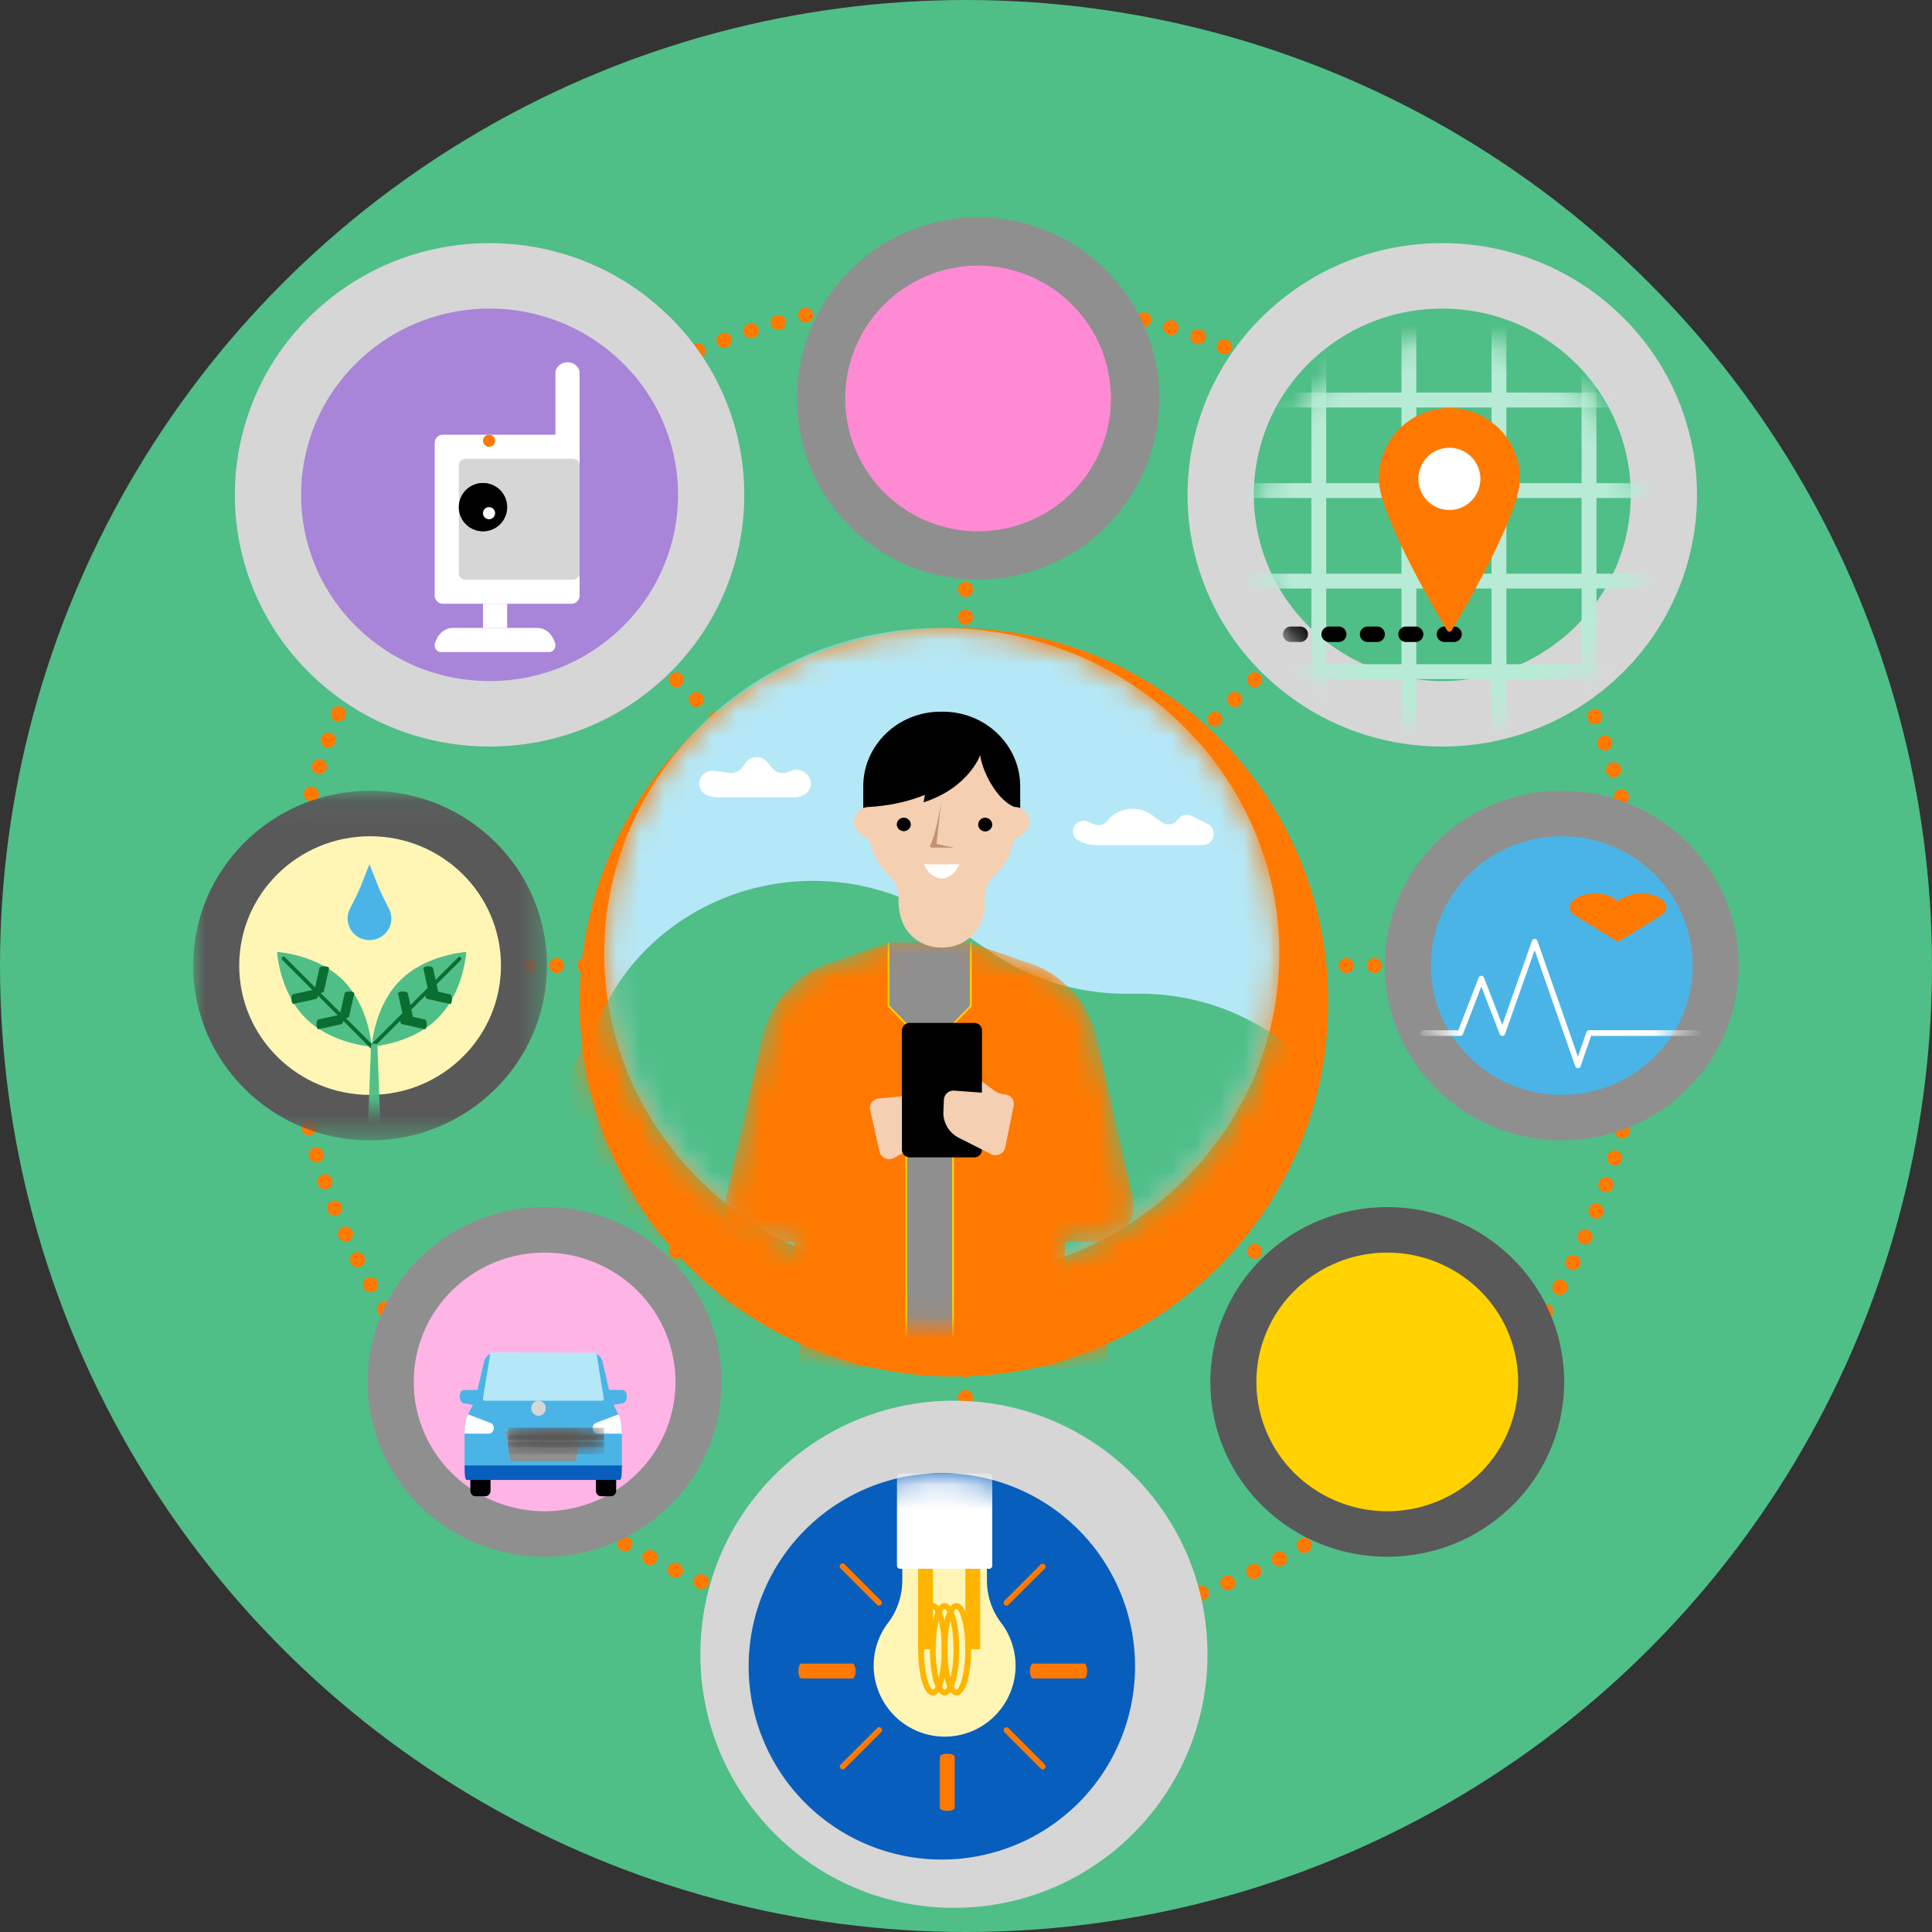 <svg xmlns="http://www.w3.org/2000/svg" xmlns:xlink="http://www.w3.org/1999/xlink" width="80" height="80" viewBox="0 0 80 80">
    <rect x="0" y="0" width="80" height="80" fill="#333333" stroke="none"/>
    <defs>
        <path id="a" d="M0 .068h14.649v14.477H0z"/>
        <path id="c" d="M1.63 1.621a5.456 5.456 0 1 0 7.715 7.716A5.456 5.456 0 0 0 1.63 1.62"/>
        <path id="e" d="M1.63 1.621a5.456 5.456 0 1 0 7.715 7.716A5.456 5.456 0 0 0 1.63 1.62"/>
        <path id="g" d="M1.63 1.621a5.456 5.456 0 1 0 7.715 7.716A5.456 5.456 0 0 0 1.63 1.62"/>
        <path id="i" d="M1.63 1.621a5.456 5.456 0 1 0 7.715 7.716A5.456 5.456 0 0 0 1.63 1.62"/>
        <path id="k" d="M1.63 1.621a5.456 5.456 0 1 0 7.715 7.716A5.456 5.456 0 0 0 1.63 1.62"/>
        <path id="m" d="M1.63 1.621a5.456 5.456 0 1 0 7.715 7.716A5.456 5.456 0 0 0 1.63 1.62"/>
        <path id="o" d="M1.63 1.621a5.456 5.456 0 1 0 7.715 7.716A5.456 5.456 0 0 0 1.63 1.62"/>
        <path id="q" d="M1.63 1.621a5.456 5.456 0 1 0 7.715 7.716A5.456 5.456 0 0 0 1.63 1.62"/>
        <path id="s" d="M1.63 1.621a5.456 5.456 0 1 0 7.715 7.716A5.456 5.456 0 0 0 1.63 1.62z"/>
        <path id="u" d="M1.63 1.621a5.456 5.456 0 1 0 7.715 7.716A5.456 5.456 0 0 0 1.63 1.62"/>
        <path id="w" d="M1.63 1.621a5.456 5.456 0 1 0 7.715 7.716A5.456 5.456 0 0 0 1.63 1.62"/>
        <path id="y" d="M1.63 1.621a5.456 5.456 0 1 0 7.715 7.716A5.456 5.456 0 0 0 1.63 1.62"/>
        <path id="A" d="M1.63 1.621a5.456 5.456 0 1 0 7.715 7.716A5.456 5.456 0 0 0 1.63 1.62"/>
        <path id="C" d="M2.41 2.344A7.96 7.96 0 1 0 13.664 13.6 7.96 7.96 0 0 0 2.41 2.344"/>
        <path id="E" d="M2.41 2.344A7.96 7.96 0 1 0 13.664 13.6 7.96 7.96 0 0 0 2.41 2.344"/>
        <path id="G" d="M2.41 2.344A7.96 7.96 0 1 0 13.664 13.6 7.96 7.96 0 0 0 2.41 2.344"/>
        <path id="I" d="M2.41 2.344A7.96 7.96 0 1 0 13.664 13.6 7.96 7.96 0 0 0 2.41 2.344"/>
        <path id="K" d="M2.41 2.344A7.96 7.96 0 1 0 13.664 13.6 7.96 7.96 0 0 0 2.41 2.344"/>
        <path id="M" d="M2.41 2.344A7.96 7.96 0 1 0 13.664 13.6 7.96 7.96 0 0 0 2.41 2.344z"/>
        <path id="O" d="M1.65 1.621a5.456 5.456 0 1 0 7.714 7.716A5.456 5.456 0 0 0 1.65 1.62z"/>
        <path id="Q" d="M2.387 2.344c-3.108 3.124-3.108 8.189 0 11.312a7.931 7.931 0 0 0 11.256 0c3.109-3.123 3.109-8.188 0-11.312A7.914 7.914 0 0 0 8.016.001a7.914 7.914 0 0 0-5.629 2.343z"/>
        <path id="S" d="M.117.008c-.046 0-.08.036-.07.075l.224.84C.28.95.307.968.341.968h3.304c.033 0 .061-.02.069-.047l.223-.84c.01-.038-.023-.074-.069-.074H.117z"/>
        <path id="U" d="M.035 15.48c0 8.539 6.923 15.462 15.462 15.462 8.54 0 15.463-6.923 15.463-15.463S24.037.017 15.497.017.035 6.939.035 15.479"/>
        <path id="W" d="M.05 14.98c0 8.254 6.692 14.946 14.947 14.946 8.255 0 14.947-6.692 14.947-14.947 0-8.255-6.692-14.947-14.947-14.947C6.742.032.05 6.724.05 14.98z"/>
        <path id="Y" d="M.035 15.48c0 8.539 6.923 15.462 15.462 15.462 8.54 0 15.463-6.923 15.463-15.463S24.037.017 15.497.017.035 6.939.035 15.479z"/>
        <path id="aa" d="M.02 13.48c0 7.444 6.257 13.479 13.977 13.479 7.72 0 13.978-6.035 13.978-13.48 0-7.443-6.258-13.478-13.978-13.478S.02 6.036.02 13.48"/>
        <path id="ac" d="M.02 13.48c0 7.444 6.257 13.479 13.977 13.479 7.72 0 13.978-6.035 13.978-13.48 0-7.443-6.258-13.478-13.978-13.478S.02 6.036.02 13.48z"/>
        <path id="ae" d="M6.843.03L4.49.835a4.234 4.234 0 0 0-2.936 3.163L.09 10.464c-.29.972.415 1.957 1.4 1.957h1.38v2.255a12.936 12.936 0 0 0 5.627 1.282c2 0 3.898-.454 5.6-1.27v-2.267h1.38c.986 0 1.691-.985 1.4-1.957l-1.463-6.466A4.234 4.234 0 0 0 12.478.835L10.147.03"/>
        <path id="ag" d="M6.843.03L4.49.835a4.234 4.234 0 0 0-2.936 3.163L.09 10.464c-.29.972.415 1.957 1.4 1.957h1.38v2.255a12.936 12.936 0 0 0 5.627 1.282c2 0 3.898-.454 5.6-1.27v-2.267h1.38c.986 0 1.691-.985 1.4-1.957l-1.463-6.466A4.234 4.234 0 0 0 12.478.835L10.147.03H6.843z"/>
        <path id="ai" d="M6.843.03L4.49.835a4.234 4.234 0 0 0-2.936 3.163L.09 10.464c-.29.972.415 1.957 1.4 1.957h1.38v2.255a12.936 12.936 0 0 0 5.627 1.282c2 0 3.898-.454 5.6-1.27v-2.267h1.38c.986 0 1.691-.985 1.4-1.957l-1.463-6.466A4.234 4.234 0 0 0 12.478.835L10.147.03H6.843z"/>
        <path id="ak" d="M6.843.03L4.49.835a4.234 4.234 0 0 0-2.936 3.163L.09 10.464c-.29.972.415 1.957 1.4 1.957h1.38v2.255a12.936 12.936 0 0 0 5.627 1.282c2 0 3.898-.454 5.6-1.27v-2.267h1.38c.986 0 1.691-.985 1.4-1.957l-1.463-6.466A4.234 4.234 0 0 0 12.478.835L10.147.03H6.843z"/>
        <path id="am" d="M.02 13.48c0 7.444 6.257 13.479 13.977 13.479 7.72 0 13.978-6.035 13.978-13.48 0-7.443-6.258-13.478-13.978-13.478S.02 6.036.02 13.48z"/>
        <path id="ao" d="M.02 13.48c0 7.444 6.257 13.479 13.977 13.479 7.72 0 13.978-6.035 13.978-13.48 0-7.443-6.258-13.478-13.978-13.478S.02 6.036.02 13.48"/>
        <path id="aq" d="M.02 13.48c0 7.444 6.257 13.479 13.977 13.479 7.72 0 13.978-6.035 13.978-13.48 0-7.443-6.258-13.478-13.978-13.478S.02 6.036.02 13.48"/>
        <path id="as" d="M.02 13.48c0 7.444 6.257 13.479 13.977 13.479 7.72 0 13.978-6.035 13.978-13.48 0-7.443-6.258-13.478-13.978-13.478S.02 6.036.02 13.48"/>
        <path id="au" d="M.02 13.48c0 7.444 6.257 13.479 13.977 13.479 7.72 0 13.978-6.035 13.978-13.48 0-7.443-6.258-13.478-13.978-13.478S.02 6.036.02 13.48"/>
        <path id="aw" d="M.02 13.48c0 7.444 6.257 13.479 13.977 13.479 7.72 0 13.978-6.035 13.978-13.48 0-7.443-6.258-13.478-13.978-13.478S.02 6.036.02 13.48z"/>
        <path id="ay" d="M.02 13.48c0 7.444 6.257 13.479 13.977 13.479 7.72 0 13.978-6.035 13.978-13.48 0-7.443-6.258-13.478-13.978-13.478S.02 6.036.02 13.48z"/>
        <path id="aA" d="M.02 13.48c0 7.444 6.257 13.479 13.977 13.479 7.72 0 13.978-6.035 13.978-13.48 0-7.443-6.258-13.478-13.978-13.478S.02 6.036.02 13.48z"/>
        <path id="aC" d="M.02 13.48c0 7.444 6.257 13.479 13.977 13.479 7.72 0 13.978-6.035 13.978-13.48 0-7.443-6.258-13.478-13.978-13.478S.02 6.036.02 13.48z"/>
        <path id="aE" d="M.02 13.48c0 7.444 6.257 13.479 13.977 13.479 7.72 0 13.978-6.035 13.978-13.48 0-7.443-6.258-13.478-13.978-13.478S.02 6.036.02 13.48z"/>
        <path id="aG" d="M.02 13.48c0 7.444 6.257 13.479 13.977 13.479 7.72 0 13.978-6.035 13.978-13.48 0-7.443-6.258-13.478-13.978-13.478S.02 6.036.02 13.48"/>
        <path id="aI" d="M.02 13.48c0 7.444 6.257 13.479 13.977 13.479 7.72 0 13.978-6.035 13.978-13.48 0-7.443-6.258-13.478-13.978-13.478S.02 6.036.02 13.48"/>
        <path id="aK" d="M.02 13.48c0 7.444 6.257 13.479 13.977 13.479 7.72 0 13.978-6.035 13.978-13.48 0-7.443-6.258-13.478-13.978-13.478S.02 6.036.02 13.48"/>
        <path id="aM" d="M.02 13.48c0 7.444 6.257 13.479 13.977 13.479 7.72 0 13.978-6.035 13.978-13.48 0-7.443-6.258-13.478-13.978-13.478S.02 6.036.02 13.48"/>
    </defs>
    <g fill="none" fill-rule="evenodd">
        <circle cx="40" cy="40" r="40" fill="#50BE87"/>
        <path fill="#FF7900" d="M40.376 12.584h-.004a.314.314 0 0 1-.312-.313.305.305 0 0 1 .313-.304h.008a.31.31 0 0 1 .307.313.31.31 0 0 1-.312.304m-1.178.008a.314.314 0 0 1-.316-.299.307.307 0 0 1 .299-.317h.008c.17-.005.316.129.321.3a.31.31 0 0 1-.303.316h-.01m2.357.032h-.014l-.012-.001a.31.31 0 0 1-.293-.326.31.31 0 0 1 .33-.29l-.019.308.022-.308a.31.31 0 0 1 .297.322.31.31 0 0 1-.31.295m-3.534.026a.314.314 0 0 1-.316-.288.306.306 0 0 1 .285-.328h.013c.172-.01.32.119.33.29a.31.31 0 0 1-.312.326m4.708.062h-.028l-.012-.002a.31.31 0 0 1-.278-.339.311.311 0 0 1 .342-.275l-.032.307.035-.307a.31.31 0 0 1 .283.335.31.31 0 0 1-.31.281m-5.887.044a.308.308 0 0 1-.04-.615h.013a.311.311 0 0 1 .343.275.31.31 0 0 1-.316.34m7.057.093a.316.316 0 0 1-.313-.352.31.31 0 0 1 .36-.261c.17.025.288.182.262.351a.311.311 0 0 1-.309.262m-8.228.062a.311.311 0 0 1-.308-.263.309.309 0 0 1 .262-.35l.046.305-.042-.306c.17-.027.33.087.358.255a.309.309 0 0 1-.258.354l-.011.002a.317.317 0 0 1-.047.003m9.392.124a.32.32 0 0 1-.061-.006.31.31 0 0 1-.254-.358.31.31 0 0 1 .361-.25l.014.002a.309.309 0 0 1-.06.612m-10.552.079a.309.309 0 0 1-.06-.611l.06.302-.056-.303a.308.308 0 1 1 .128.604l-.013.002a.317.317 0 0 1-.06.006m11.707.154a.317.317 0 0 1-.068-.007l-.01-.003a.308.308 0 1 1 .14-.601h.005a.309.309 0 0 1-.067.61m-12.85.096a.314.314 0 0 1-.307-.236.305.305 0 0 1 .235-.373.308.308 0 1 1 .072.609m13.993.186a.313.313 0 0 1-.078-.01l-.012-.003a.308.308 0 1 1 .165-.595l-.082.297.085-.297a.309.309 0 0 1-.078.608m-15.14.114a.308.308 0 0 1-.086-.605l.007-.002a.313.313 0 0 1 .387.21.308.308 0 0 1-.212.382l-.009.003a.317.317 0 0 1-.086.012m16.269.214a.313.313 0 0 1-.09-.013l-.014-.005a.308.308 0 0 1-.2-.39.313.313 0 0 1 .394-.196l-.097.293.1-.293a.31.31 0 0 1 .204.387.311.311 0 0 1-.297.217m-17.392.13a.313.313 0 0 1-.297-.209.306.306 0 0 1 .194-.39l.012-.004a.313.313 0 0 1 .393.199.308.308 0 0 1-.201.388.317.317 0 0 1-.101.016m18.508.245a.31.31 0 0 1-.297-.416.31.31 0 0 1 .406-.182.307.307 0 0 1-.11.598m-19.62.149a.307.307 0 0 1-.11-.597l.11.288-.106-.29a.314.314 0 0 1 .404.175.307.307 0 0 1-.177.4l-.011.004a.314.314 0 0 1-.11.02m20.719.272a.314.314 0 0 1-.128-.027.307.307 0 0 1-.167-.404.314.314 0 0 1 .408-.165l-.12.284.124-.282a.307.307 0 0 1-.117.594m-21.81.166a.307.307 0 0 1-.123-.592l.122.283-.117-.286a.314.314 0 0 1 .41.16.307.307 0 0 1-.161.406l-.009.004a.314.314 0 0 1-.123.025m22.89.3a.314.314 0 0 1-.128-.027l-.011-.005a.307.307 0 0 1-.15-.41.314.314 0 0 1 .414-.149l-.132.28.136-.278c.157.07.226.253.155.408a.312.312 0 0 1-.284.182m-23.958.18a.313.313 0 0 1-.283-.173.305.305 0 0 1 .143-.411l.009-.004a.314.314 0 0 1 .416.146.307.307 0 0 1-.148.41.317.317 0 0 1-.137.032m25.016.33a.314.314 0 0 1-.15-.037.307.307 0 0 1-.134-.416.314.314 0 0 1 .42-.132l-.143.274.147-.273a.307.307 0 0 1 .14.414.313.313 0 0 1-.28.17m-26.071.2a.313.313 0 0 1-.276-.163.307.307 0 0 1 .129-.418l.005-.003a.314.314 0 0 1 .423.125.307.307 0 0 1-.126.418l-.008.005a.314.314 0 0 1-.147.036m27.106.356a.314.314 0 0 1-.154-.04.31.31 0 1 1 .302-.54l.007.003c.15.084.202.273.117.42a.313.313 0 0 1-.272.157m-28.133.215a.313.313 0 0 1-.27-.15.307.307 0 0 1 .11-.424l.007-.003a.314.314 0 0 1 .428.108.306.306 0 0 1-.11.422l-.006.004a.313.313 0 0 1-.16.043m29.145.383a.314.314 0 0 1-.169-.05.31.31 0 0 1 .327-.525l.01.006a.306.306 0 0 1 .095.427.313.313 0 0 1-.263.142m-30.146.231a.313.313 0 0 1-.262-.14.306.306 0 0 1 .091-.427l.006-.003a.314.314 0 0 1 .432.088.306.306 0 0 1-.09.428l-.008.005a.313.313 0 0 1-.17.05m31.13.407a.314.314 0 0 1-.184-.06.306.306 0 0 1-.078-.43.314.314 0 0 1 .435-.076l-.178.253.181-.25c.143.095.18.287.083.428a.313.313 0 0 1-.258.135m-32.104.246a.313.313 0 0 1-.254-.129.305.305 0 0 1 .071-.429l.01-.006a.315.315 0 0 1 .434.076.306.306 0 0 1-.078.43.316.316 0 0 1-.183.058m33.06.434a.313.313 0 0 1-.195-.068.306.306 0 0 1-.06-.432.315.315 0 0 1 .437-.06l-.189.247.192-.244a.306.306 0 0 1 .065.432.313.313 0 0 1-.25.125m-34.008.263a.313.313 0 0 1-.246-.119.306.306 0 0 1 .055-.433l.006-.005a.315.315 0 0 1 .438.054.306.306 0 0 1-.055.433l-.006.005a.313.313 0 0 1-.192.065m34.933.455a.314.314 0 0 1-.197-.069l-.007-.006a.306.306 0 0 1-.042-.435.315.315 0 0 1 .44-.04l-.2.237.204-.234a.306.306 0 0 1 .045.434.313.313 0 0 1-.243.113m-35.848.28a.313.313 0 0 1-.239-.11.306.306 0 0 1 .037-.435l.005-.004a.315.315 0 0 1 .44.035.306.306 0 0 1-.036.435l-.006.005a.313.313 0 0 1-.201.073m36.744.478a.313.313 0 0 1-.207-.077l-.008-.007a.306.306 0 0 1-.023-.436.315.315 0 0 1 .44-.023l-.208.23.213-.226c.129.113.14.308.027.435a.313.313 0 0 1-.234.104m-37.628.293a.313.313 0 0 1-.23-.1.306.306 0 0 1 .019-.436l.005-.005a.315.315 0 0 1 .441.018.306.306 0 0 1-.018.436l-.005.006a.313.313 0 0 1-.212.081m38.49.5a.313.313 0 0 1-.223-.093.306.306 0 0 1-.005-.436.315.315 0 0 1 .441-.005l-.218.22.222-.217a.306.306 0 0 1 .009.437.313.313 0 0 1-.225.094m-39.772.742a.313.313 0 0 1-.216-.086.306.306 0 0 1-.01-.437l.226.214-.222-.217a.315.315 0 0 1 .39-.052.306.306 0 0 1 .042-.385l.006-.005c.122-.12.32-.12.441 0a.306.306 0 0 1 0 .436l-.005.006a.315.315 0 0 1-.384.045.306.306 0 0 1-.035.378l-.008.008a.313.313 0 0 1-.225.095m40.6.086a.313.313 0 0 1-.23-.1.305.305 0 0 1 .006-.435.316.316 0 0 1 .442.005l.012.013a.306.306 0 0 1-.018.436.313.313 0 0 1-.211.081m-41.399.771a.313.313 0 0 1-.206-.077.306.306 0 0 1-.028-.436l.235.204-.231-.207a.315.315 0 0 1 .44-.032.306.306 0 0 1 .025.444.313.313 0 0 1-.235.104m42.192.09a.313.313 0 0 1-.236-.107.308.308 0 0 1 .025-.437.313.313 0 0 1 .44.025l.007.009a.306.306 0 0 1-.032.435.314.314 0 0 1-.204.075m-42.952.795a.31.31 0 0 1-.194-.068.303.303 0 0 1-.048-.43l.005-.006a.315.315 0 0 1 .439-.046.306.306 0 0 1 .045.434.32.32 0 0 1-.247.116m43.71.098a.313.313 0 0 1-.243-.113l-.007-.01a.306.306 0 0 1 .05-.433.315.315 0 0 1 .44.05l-.246.192.247-.189a.306.306 0 0 1-.045.434.313.313 0 0 1-.197.07m-44.43.825a.313.313 0 0 1-.187-.061.306.306 0 0 1-.064-.432l.25.184-.246-.19a.315.315 0 0 1 .437-.064.306.306 0 0 1 .06.439.313.313 0 0 1-.25.124m45.149.098a.312.312 0 0 1-.25-.123l-.007-.01a.306.306 0 0 1 .069-.43c.139-.1.334-.07.436.067l-.253.182.255-.18a.307.307 0 0 1-.063.433.314.314 0 0 1-.187.061m-45.832.846a.31.31 0 0 1-.173-.052.303.303 0 0 1-.085-.425l.005-.008a.315.315 0 0 1 .434-.08.306.306 0 0 1 .082.429.32.32 0 0 1-.263.136m46.51.107c-.1 0-.2-.048-.26-.137l-.004-.006a.306.306 0 0 1 .087-.428.314.314 0 0 1 .433.085l.004.007a.306.306 0 0 1-.086.428.314.314 0 0 1-.173.051m-47.151.874a.314.314 0 0 1-.165-.047.306.306 0 0 1-.1-.424l.265.162-.263-.166a.314.314 0 0 1 .428-.104.306.306 0 0 1 .1.433.313.313 0 0 1-.265.146m47.788.107a.313.313 0 0 1-.267-.148.309.309 0 0 1 .1-.427.312.312 0 0 1 .428.097l.005.009a.306.306 0 0 1-.104.424.314.314 0 0 1-.162.045m-48.387.891a.308.308 0 0 1-.15-.039.303.303 0 0 1-.122-.416l.005-.008a.314.314 0 0 1 .425-.116c.15.084.203.272.118.42a.319.319 0 0 1-.276.16m48.981.114a.312.312 0 0 1-.274-.162.307.307 0 0 1 .117-.42.313.313 0 0 1 .425.115l.006.011a.307.307 0 0 1-.125.419.313.313 0 0 1-.149.037m-49.536.916a.314.314 0 0 1-.141-.034.307.307 0 0 1-.137-.415l.278.14-.275-.145a.314.314 0 0 1 .418-.138.307.307 0 0 1 .136.423.313.313 0 0 1-.279.169m50.085.112a.31.31 0 0 1-.275-.163l-.007-.014a.307.307 0 0 1 .142-.413.314.314 0 0 1 .418.14l-.28.136.281-.134a.308.308 0 0 1-.28.448m-50.595.933a.309.309 0 0 1-.128-.028.304.304 0 0 1-.15-.415.314.314 0 0 1 .414-.148.307.307 0 0 1 .15.41.318.318 0 0 1-.286.18m51.104.122a.312.312 0 0 1-.286-.183.311.311 0 1 1 .567-.26l.004.01a.307.307 0 0 1-.285.433m-51.569.952a.307.307 0 0 1-.288-.426l.288.117-.287-.12a.314.314 0 0 1 .406-.173c.16.063.238.242.174.4l-.004.011a.312.312 0 0 1-.289.191m52.03.12a.312.312 0 0 1-.292-.199.307.307 0 0 1 .17-.402.314.314 0 0 1 .413.183.307.307 0 0 1-.292.418m-52.448.968a.308.308 0 0 1-.294-.413l.002-.006a.313.313 0 0 1 .399-.188.308.308 0 0 1 .19.394l-.003.009a.312.312 0 0 1-.294.204m52.864.124a.314.314 0 0 1-.105-.609.313.313 0 0 1 .397.193.307.307 0 0 1-.183.396.312.312 0 0 1-.11.02m-53.236.976a.307.307 0 0 1-.092-.014.305.305 0 0 1-.202-.392.313.313 0 0 1 .393-.199.308.308 0 0 1 .201.388.317.317 0 0 1-.3.217m53.603.13a.31.31 0 0 1-.093-.608.31.31 0 0 1 .389.2l.003.01a.308.308 0 0 1-.3.398m-53.927.99a.305.305 0 0 1-.302-.381l.003-.013a.313.313 0 0 1 .603.163.317.317 0 0 1-.304.23m54.247.131a.312.312 0 0 1-.303-.235.308.308 0 0 1 .22-.379.313.313 0 0 1 .387.233.308.308 0 0 1-.304.381m-54.523 1.005a.308.308 0 0 1-.305-.376l.305.068-.304-.072a.312.312 0 0 1 .61.128l-.002.011a.312.312 0 0 1-.304.241m54.796.13a.314.314 0 0 1-.308-.254.309.309 0 0 1 .242-.365.312.312 0 0 1 .37.239l-.306.063.306-.062a.307.307 0 0 1-.304.38m-55.025 1.011a.309.309 0 0 1-.308-.363l.002-.006a.312.312 0 0 1 .361-.25c.17.029.284.189.254.357l-.002.008a.311.311 0 0 1-.307.254m55.247.13a.311.311 0 0 1-.308-.263.313.313 0 0 1 .615-.107l.003.017a.31.31 0 0 1-.31.353m-55.428 1.017c-.013 0-.027 0-.04-.003a.306.306 0 0 1-.269-.342l.001-.008a.311.311 0 0 1 .351-.265.31.31 0 0 1 .268.347.315.315 0 0 1-.31.271m55.603.137a.313.313 0 0 1-.312-.282.31.31 0 0 1 .274-.343.311.311 0 0 1 .347.27l-.31.037.31-.035a.308.308 0 0 1-.31.353m-55.734 1.023c-.009 0-.018 0-.027-.002a.308.308 0 0 1-.284-.332l.001-.013a.312.312 0 0 1 .343-.275.31.31 0 0 1 .279.339.313.313 0 0 1-.312.283m55.86.133a.31.31 0 0 1-.028-.62.308.308 0 0 1 .339.277v.007a.31.31 0 0 1-.311.336M11.99 38.922h-.016a.307.307 0 0 1-.295-.33.31.31 0 0 1 .33-.29.31.31 0 0 1-.019.62m56.019.136a.31.31 0 0 1-.312-.3.31.31 0 0 1 .293-.325.31.31 0 0 1 .33.29l.001.018a.31.31 0 0 1-.303.317h-.01m-56.051 1.031a.31.31 0 0 1-.312-.308v-.006a.312.312 0 0 1 .312-.308h.001c.172 0 .311.137.311.307v.007a.31.31 0 0 1-.312.308m56.08.133a.31.31 0 0 1-.313-.308v-.008c0-.17.14-.309.312-.309a.31.31 0 0 1 .312.309v.008a.31.31 0 0 1-.312.308m-56.063 1.032a.31.31 0 0 1-.312-.3l.312-.008-.312.005a.31.31 0 0 1 .299-.321.31.31 0 0 1 .325.295v.012a.31.31 0 0 1-.303.317h-.01m56.043.132h-.018a.31.31 0 0 1-.294-.326.31.31 0 0 1 .321-.299.31.31 0 0 1 .303.318v.017a.31.31 0 0 1-.312.29m-55.977 1.03a.31.31 0 0 1-.311-.285l.311-.023-.311.02a.31.31 0 0 1 .284-.334.31.31 0 0 1 .339.292.31.31 0 0 1-.312.33m55.906.13h-.022a.308.308 0 0 1-.289-.34.312.312 0 0 1 .339-.28.31.31 0 0 1 .283.334l-.31-.027.31.028a.313.313 0 0 1-.311.286m-55.792 1.029a.31.31 0 0 1-.31-.273v-.007a.31.31 0 0 1 .273-.343.311.311 0 0 1 .347.27v.008a.31.31 0 0 1-.31.345m55.672.131a.309.309 0 0 1-.31-.353c.021-.17.177-.29.347-.27a.31.31 0 0 1 .274.343l-.002.017a.311.311 0 0 1-.309.263M12.317 44.73a.311.311 0 0 1-.308-.259l.308-.05-.31.044a.309.309 0 0 1 .258-.355.312.312 0 0 1 .359.254l.001.009a.309.309 0 0 1-.308.357m55.339.129a.308.308 0 0 1-.309-.353l.003-.015a.312.312 0 0 1 .615.107l-.308-.054.307.056a.313.313 0 0 1-.308.259m-55.13 1.013a.307.307 0 0 1-.302-.24l-.003-.014a.309.309 0 0 1 .248-.361.312.312 0 0 1 .365.245.312.312 0 0 1-.307.37m54.912.133a.309.309 0 0 1-.306-.37l.001-.01a.312.312 0 0 1 .611.128l-.305-.064.304.07a.311.311 0 0 1-.305.246m-54.65 1.007a.311.311 0 0 1-.301-.232l-.002-.006a.31.31 0 0 1 .226-.375.31.31 0 0 1 .378.22l.002.007a.308.308 0 0 1-.302.386m54.382.127a.308.308 0 0 1-.301-.39.312.312 0 0 1 .607.147l-.004.016a.312.312 0 0 1-.302.227m-54.074.997a.312.312 0 0 1-.3-.223l.3-.086-.3.084a.31.31 0 0 1 .208-.385.311.311 0 0 1 .393.216.308.308 0 0 1-.3.394m53.76.124a.312.312 0 1 1 .092-.61c.165.05.258.222.208.385l-.298-.09.298.092a.314.314 0 0 1-.3.223m-53.406.984a.309.309 0 0 1-.293-.206l-.004-.01a.308.308 0 0 1 .198-.39.313.313 0 0 1 .395.195.31.31 0 0 1-.296.411m53.044.125a.308.308 0 0 1-.296-.406l.003-.01a.313.313 0 0 1 .397-.191c.163.055.25.23.194.392l-.002.004a.312.312 0 0 1-.296.211m-52.64.97a.31.31 0 0 1-.29-.195l-.004-.011a.307.307 0 0 1 .183-.397.313.313 0 0 1 .402.18.309.309 0 0 1-.291.423m52.231.122a.307.307 0 0 1-.288-.428.312.312 0 1 1 .576.239.312.312 0 0 1-.288.19m-51.78.955a.312.312 0 0 1-.286-.185l-.003-.007a.307.307 0 0 1 .161-.406.314.314 0 0 1 .411.159l.004.007a.307.307 0 0 1-.286.432m51.324.116a.313.313 0 0 1-.122-.025.305.305 0 0 1-.159-.416.314.314 0 0 1 .413-.154c.158.07.227.253.156.408l-.284-.127.284.129a.315.315 0 0 1-.288.185m-50.829.941a.312.312 0 0 1-.281-.174l.281-.135-.283.131a.307.307 0 0 1 .14-.413.314.314 0 0 1 .419.137l.005.011a.307.307 0 0 1-.145.412.315.315 0 0 1-.136.031m50.33.115a.313.313 0 0 1-.14-.033.307.307 0 0 1-.14-.414.316.316 0 0 1 .418-.145.305.305 0 0 1 .146.41l-.005.011a.313.313 0 0 1-.28.171m-49.79.919a.31.31 0 0 1-.272-.159l-.006-.01a.307.307 0 0 1 .129-.417.314.314 0 0 1 .422.127.308.308 0 0 1-.273.459m49.245.113a.313.313 0 0 1-.157-.043.306.306 0 0 1-.112-.422.312.312 0 1 1 .539.312.313.313 0 0 1-.27.153m-48.663.898a.307.307 0 0 1-.263-.147l-.005-.007a.306.306 0 0 1 .107-.424.314.314 0 0 1 .429.106.31.31 0 0 1-.268.472M64 54.626a.311.311 0 0 1-.159-.044.305.305 0 0 1-.101-.432.314.314 0 0 1 .43-.1c.146.09.191.28.1.425l-.265-.162.264.164a.316.316 0 0 1-.269.149m-47.442.88a.313.313 0 0 1-.262-.139l-.003-.005a.306.306 0 0 1 .088-.428.314.314 0 0 1 .433.087l.004.008a.306.306 0 0 1-.09.427.313.313 0 0 1-.17.05m46.812.108a.309.309 0 0 1-.254-.491.315.315 0 0 1 .433-.083c.143.096.18.288.083.429l-.258-.174.258.175a.308.308 0 0 1-.262.144m-46.143.852a.313.313 0 0 1-.255-.13l.254-.179-.255.177a.307.307 0 0 1 .067-.43.314.314 0 0 1 .435.063l.007.011c.1.139.068.331-.072.43a.313.313 0 0 1-.181.058m45.47.098a.312.312 0 0 1-.182-.058.305.305 0 0 1-.072-.428l.008-.01a.315.315 0 0 1 .437-.065.306.306 0 0 1 .065.431l-.251-.183.25.186a.315.315 0 0 1-.255.127m-44.761.833a.313.313 0 0 1-.247-.12l-.002-.003a.306.306 0 0 1 .05-.433.315.315 0 0 1 .438.049l.007.009a.306.306 0 0 1-.055.433.313.313 0 0 1-.191.065m44.049.095a.313.313 0 0 1-.196-.069.306.306 0 0 1-.047-.434.318.318 0 0 1 .44-.05.303.303 0 0 1 .046.438.313.313 0 0 1-.243.115m-43.303.805a.31.31 0 0 1-.234-.106l-.007-.009a.306.306 0 0 1 .036-.434.315.315 0 0 1 .44.036.308.308 0 0 1-.235.513m42.552.09a.313.313 0 0 1-.207-.077.306.306 0 0 1-.027-.435.315.315 0 0 1 .44-.037c.132.11.149.305.037.435l-.01.01a.313.313 0 0 1-.233.105m-41.765.778a.313.313 0 0 1-.227-.098l-.004-.004a.308.308 0 0 1 .014-.436.313.313 0 0 1 .44.012l.005.006a.306.306 0 0 1-.014.436.313.313 0 0 1-.214.084m40.976.087c-.08 0-.16-.03-.22-.09a.306.306 0 0 1 0-.437.312.312 0 0 1 .438-.016.308.308 0 0 1 .003.452c-.061.06-.141.09-.221.09M20.287 60a.31.31 0 0 1-.216-.087l-.008-.008a.306.306 0 0 1 0-.436c.122-.12.32-.12.441 0a.308.308 0 0 1-.217.531m39.333.085a.314.314 0 0 1-.226-.095.306.306 0 0 1 .01-.436.316.316 0 0 1 .441 0 .305.305 0 0 1 0 .435l-.01.01a.313.313 0 0 1-.215.086m-38.476.717a.313.313 0 0 1-.211-.081l.211-.227-.215.224a.306.306 0 0 1-.022-.436.315.315 0 0 1 .449-.015c.126.115.135.31.018.436a.313.313 0 0 1-.23.1m37.617.08a.313.313 0 0 1-.234-.105.306.306 0 0 1 .027-.435.316.316 0 0 1 .442.017c.117.126.11.32-.018.436l-.01.009a.313.313 0 0 1-.207.077m-36.73.686a.314.314 0 0 1-.2-.073l-.004-.003a.306.306 0 0 1-.041-.435.315.315 0 0 1 .44-.04l.008.007c.131.11.148.304.036.435a.313.313 0 0 1-.238.109m35.838.076a.313.313 0 0 1-.242-.114.306.306 0 0 1 .045-.434.316.316 0 0 1 .44.036.305.305 0 0 1-.035.434l-.011.009a.313.313 0 0 1-.197.07m-34.92.65a.313.313 0 0 1-.19-.065l.19-.243-.192.242a.308.308 0 0 1-.061-.431.313.313 0 0 1 .434-.064l.011.01c.137.104.161.298.055.432a.313.313 0 0 1-.246.12m33.996.073a.313.313 0 0 1-.255-.13.306.306 0 0 1 .073-.43.312.312 0 0 1 .436.056.308.308 0 0 1-.073.446.314.314 0 0 1-.181.058m-33.048.615a.313.313 0 0 1-.18-.057l.18-.251-.183.249a.307.307 0 0 1-.078-.43.314.314 0 0 1 .433-.077l.01.007c.14.099.173.291.073.43a.313.313 0 0 1-.255.13m32.094.07a.313.313 0 0 1-.258-.136.306.306 0 0 1 .083-.428c.14-.1.335-.067.435.072.1.138.068.33-.072.43l-.013.008a.313.313 0 0 1-.175.054m-31.119.578a.308.308 0 0 1-.174-.054.306.306 0 0 1-.09-.428.314.314 0 0 1 .432-.089.31.31 0 0 1-.168.57m30.14.066a.313.313 0 0 1-.264-.14.305.305 0 0 1 .09-.424l.013-.009a.314.314 0 0 1 .43.1.306.306 0 0 1-.1.424l-.165-.262.163.264a.316.316 0 0 1-.168.047m-29.134.542a.308.308 0 0 1-.153-.04l-.009-.006a.307.307 0 0 1-.111-.422.314.314 0 0 1 .427-.11.31.31 0 0 1-.154.578m28.125.063a.312.312 0 0 1-.27-.153.306.306 0 0 1 .111-.421l.01-.006a.314.314 0 0 1 .426.116.307.307 0 0 1-.117.42l-.154-.268.15.27a.315.315 0 0 1-.156.042m-27.093.503c-.05 0-.1-.012-.146-.037l-.006-.002a.307.307 0 0 1-.13-.417c.08-.15.268-.209.42-.13l.01.005c.151.08.209.267.128.417a.313.313 0 0 1-.276.164m26.059.059a.313.313 0 0 1-.278-.167.307.307 0 0 1 .134-.416.316.316 0 0 1 .424.126.305.305 0 0 1-.127.417l-.01.005a.313.313 0 0 1-.143.035m-25.006.462a.314.314 0 0 1-.137-.032l.137-.276-.139.276a.305.305 0 0 1-.154-.408.315.315 0 0 1 .415-.153l.016.008c.155.075.219.26.143.413a.313.313 0 0 1-.28.172m23.948.055a.312.312 0 0 1-.284-.182.307.307 0 0 1 .156-.408.314.314 0 0 1 .417.143.307.307 0 0 1-.146.413l-.014.006a.315.315 0 0 1-.129.028m-22.874.422a.316.316 0 0 1-.12-.023.307.307 0 0 1-.173-.415.314.314 0 0 1 .414-.155c.16.065.234.245.169.403a.313.313 0 0 1-.29.19m21.793.052a.31.31 0 0 1-.125-.592l.019-.007a.314.314 0 0 1 .406.17.307.307 0 0 1-.171.401l-.118-.285.116.286a.311.311 0 0 1-.127.027m-20.7.38a.312.312 0 0 1-.109-.02l-.008-.003a.307.307 0 0 1-.181-.398.313.313 0 0 1 .403-.179c.16.06.245.24.184.399a.31.31 0 0 1-.29.2m19.608.046a.307.307 0 0 1-.11-.597l.008-.003a.313.313 0 0 1 .402.18.307.307 0 0 1-.183.398l-.007.002a.316.316 0 0 1-.11.02m-18.494.34a.317.317 0 0 1-.1-.016l.1-.292-.103.292a.31.31 0 0 1-.2-.388.312.312 0 0 1 .403-.196.308.308 0 0 1-.1.6m17.376.042a.31.31 0 0 1-.293-.209.31.31 0 0 1 .196-.393l.018-.005a.308.308 0 1 1 .181.59l-.09-.295.089.295a.314.314 0 0 1-.1.017m-16.25.298a.319.319 0 0 1-.083-.011l-.017-.005a.308.308 0 0 1-.206-.386.313.313 0 0 1 .39-.204.307.307 0 0 1-.084.606m15.124.035a.308.308 0 0 1-.082-.606l.007-.003a.308.308 0 1 1 .164.595l-.007.003a.316.316 0 0 1-.082.01m-13.984.258a.32.32 0 0 1-.073-.01l.073-.299-.08.298a.308.308 0 1 1 .145-.6l.009.002a.308.308 0 0 1-.074.609m12.841.03a.309.309 0 0 1-.063-.61.311.311 0 0 1 .376.226.31.31 0 0 1-.231.373l-.018.004a.324.324 0 0 1-.064.006m-11.688.215a.316.316 0 0 1-.056-.005l-.016-.003a.309.309 0 1 1 .127-.604.308.308 0 0 1-.055.612m10.531.025a.31.31 0 0 1-.303-.245.31.31 0 0 1 .243-.366l.018-.003c.17-.03.332.082.362.25a.309.309 0 0 1-.254.357l-.054-.304.053.304a.312.312 0 0 1-.065.007m-9.37.171a.317.317 0 0 1-.047-.003l.046-.305-.053.304a.31.31 0 0 1-.263-.35.311.311 0 0 1 .363-.26c.17.026.288.183.262.351a.311.311 0 0 1-.308.263m8.211.02a.311.311 0 0 1-.308-.263.31.31 0 0 1 .271-.353c.17-.025.33.092.354.26a.309.309 0 0 1-.263.35l-.046-.304.04.306a.328.328 0 0 1-.048.003m-7.042.13a.33.33 0 0 1-.037-.003l.036-.306-.038.306a.309.309 0 0 1 .058-.614l.017.002a.31.31 0 0 1 .273.342.311.311 0 0 1-.31.272m5.878.014a.313.313 0 0 1-.312-.276.307.307 0 0 1 .272-.339l.017-.002c.17-.015.323.11.338.28a.31.31 0 0 1-.284.335l-.027-.307.026.307-.03.002m-4.704.086a.3.3 0 0 1-.035-.002.31.31 0 0 1-.284-.334.31.31 0 0 1 .339-.28.31.31 0 0 1 .293.326.311.311 0 0 1-.313.29m3.525.008a.31.31 0 0 1-.311-.29.31.31 0 0 1 .293-.326.313.313 0 0 1 .334.29.307.307 0 0 1-.29.325h-.007l-.019.001m-2.347.043a.38.38 0 0 1-.01 0l.01-.308-.011.308a.308.308 0 1 1 .003-.617h.017a.31.31 0 0 1 .302.318.31.31 0 0 1-.311.3m1.17.002a.31.31 0 0 1-.312-.308c0-.174.146-.311.321-.309a.31.31 0 0 1 .312.3.31.31 0 0 1-.32.317M21.399 58.648c-.08 0-.16-.03-.22-.09a.304.304 0 0 1-.001-.435l.002-.003c.122-.12.32-.12.442 0a.306.306 0 0 1 0 .436.316.316 0 0 1-.223.092M57.728 22.746a.31.31 0 0 1-.22-.09.303.303 0 0 1-.002-.433l.006-.006c.122-.12.32-.119.441.002.122.12.121.316-.001.436a.32.32 0 0 1-.224.091m-.826.816a.31.31 0 0 1-.218-.087.303.303 0 0 1-.006-.434l.006-.005a.315.315 0 0 1 .441-.003c.123.12.124.315.003.436a.32.32 0 0 1-.226.093m-.826.816a.31.31 0 0 1-.217-.087.303.303 0 0 1-.006-.434l.005-.005a.315.315 0 0 1 .442-.003c.122.12.124.314.003.436a.32.32 0 0 1-.227.093m-.825.816a.31.31 0 0 1-.22-.09.303.303 0 0 1-.002-.433l.006-.006c.122-.12.32-.12.441.002.122.12.121.316-.001.436a.32.32 0 0 1-.224.091m-.826.816a.31.31 0 0 1-.22-.089.303.303 0 0 1-.002-.434l.005-.005c.122-.12.32-.12.442 0a.306.306 0 0 1 0 .436.32.32 0 0 1-.225.092m-.826.816a.31.31 0 0 1-.22-.09.303.303 0 0 1-.002-.433l.006-.005c.121-.12.32-.12.441 0a.306.306 0 0 1 0 .436.32.32 0 0 1-.225.092m-.825.816a.31.31 0 0 1-.22-.09.303.303 0 0 1-.002-.434l.006-.005c.122-.12.32-.12.441.002.122.12.121.316-.001.436a.32.32 0 0 1-.224.091m-.826.816a.31.31 0 0 1-.218-.088.303.303 0 0 1-.006-.433l.006-.006a.315.315 0 0 1 .441-.003c.123.12.124.315.003.437a.32.32 0 0 1-.226.093m-.826.816a.31.31 0 0 1-.22-.09.303.303 0 0 1-.001-.434l.005-.005c.123-.12.32-.12.442.002.121.12.12.316-.002.436a.32.32 0 0 1-.224.09m-.825.817a.31.31 0 0 1-.22-.09.303.303 0 0 1-.002-.434l.006-.005c.122-.12.32-.12.441.002.122.12.12.316-.001.436a.32.32 0 0 1-.224.09m-.826.817a.31.31 0 0 1-.22-.09.303.303 0 0 1-.002-.433l.005-.005c.122-.12.32-.12.442 0a.306.306 0 0 1 0 .436.32.32 0 0 1-.225.092m-.826.816a.31.31 0 0 1-.22-.09.303.303 0 0 1-.001-.434l.005-.005c.123-.12.32-.12.442.001.121.121.12.317-.002.437a.32.32 0 0 1-.224.09m-.826.817a.31.31 0 0 1-.218-.089.303.303 0 0 1-.005-.433l.006-.006a.315.315 0 0 1 .441-.001c.123.12.123.315.002.436a.32.32 0 0 1-.226.093m-.825.816a.31.31 0 0 1-.218-.088.303.303 0 0 1-.006-.434l.006-.005a.315.315 0 0 1 .44-.003c.124.12.125.315.004.436a.32.32 0 0 1-.226.094m-.826.816c-.08 0-.16-.03-.22-.09a.303.303 0 0 1-.001-.434l.005-.005c.122-.12.32-.12.442.001.121.121.12.317-.002.437a.32.32 0 0 1-.224.09m-.826.817a.31.31 0 0 1-.22-.09.303.303 0 0 1-.002-.433l.006-.006c.121-.12.32-.12.441 0a.306.306 0 0 1 0 .437.32.32 0 0 1-.225.092m-.825.815a.31.31 0 0 1-.22-.089.303.303 0 0 1-.003-.433l.006-.006c.122-.12.32-.12.441 0a.306.306 0 0 1 0 .437.32.32 0 0 1-.224.091m-.826.816a.31.31 0 0 1-.22-.09.303.303 0 0 1-.001-.433l.005-.005c.122-.12.32-.12.441.001.122.121.121.316-.001.436a.32.32 0 0 1-.224.091m-.826.816a.31.31 0 0 1-.218-.087.303.303 0 0 1-.006-.434l.006-.005a.315.315 0 0 1 .441-.003c.123.12.125.315.004.436a.32.32 0 0 1-.227.093m-.826.816a.311.311 0 0 1-.217-.087.303.303 0 0 1-.006-.434l.005-.005a.315.315 0 0 1 .442-.003c.123.12.124.315.003.436a.32.32 0 0 1-.227.093m-.825.816a.31.31 0 0 1-.22-.09.303.303 0 0 1-.002-.433l.006-.006c.122-.12.32-.119.441.002.122.12.121.316-.001.436a.32.32 0 0 1-.224.091m-.826.816c-.08 0-.159-.03-.22-.089a.303.303 0 0 1-.002-.433l.005-.006c.122-.12.32-.12.442 0a.306.306 0 0 1 0 .437.32.32 0 0 1-.225.091m-.826.816a.31.31 0 0 1-.219-.089.303.303 0 0 1-.003-.433l.006-.006c.122-.12.32-.12.441 0a.306.306 0 0 1 0 .436.32.32 0 0 1-.225.092m-.825.816a.31.31 0 0 1-.22-.089.303.303 0 0 1-.002-.433l.005-.006c.122-.12.32-.12.442 0a.306.306 0 0 1 0 .436.32.32 0 0 1-.225.092m-.826.816c-.08 0-.16-.03-.22-.089a.303.303 0 0 1-.002-.434l.005-.005c.122-.12.32-.12.442 0a.306.306 0 0 1 0 .436.32.32 0 0 1-.225.092m-.826.816a.31.31 0 0 1-.22-.089.303.303 0 0 1-.002-.434l.006-.005c.122-.12.32-.12.441 0a.306.306 0 0 1 0 .436.32.32 0 0 1-.225.092m-.825.816c-.08 0-.16-.03-.22-.089a.303.303 0 0 1-.003-.434l.006-.005c.122-.12.32-.12.441 0a.306.306 0 0 1 0 .436.32.32 0 0 1-.224.092m-.826.816c-.08 0-.16-.03-.22-.09a.303.303 0 0 1-.002-.433l.005-.005c.122-.12.32-.12.442 0a.306.306 0 0 1 0 .436.32.32 0 0 1-.225.092m-.826.816a.31.31 0 0 1-.218-.088.303.303 0 0 1-.005-.434l.006-.005a.315.315 0 0 1 .441-.002c.123.12.123.316.002.436a.32.32 0 0 1-.226.093m-.825.816a.31.31 0 0 1-.221-.09.303.303 0 0 1 0-.434l.005-.006a.315.315 0 0 1 .442.003.306.306 0 0 1-.003.437.32.32 0 0 1-.223.09m-.826.816a.31.31 0 0 1-.219-.088.303.303 0 0 1-.004-.434l.005-.005a.315.315 0 0 1 .442-.002c.122.12.123.315.001.436a.32.32 0 0 1-.225.093m-.826.816a.31.31 0 0 1-.219-.088.303.303 0 0 1-.004-.434l.006-.005a.315.315 0 0 1 .441-.002c.123.12.123.315.002.436a.32.32 0 0 1-.226.093m-.826.816a.31.31 0 0 1-.219-.09.303.303 0 0 1-.003-.433l.006-.005c.122-.12.32-.12.441 0a.306.306 0 0 1 0 .436.32.32 0 0 1-.225.092m-.825.816a.31.31 0 0 1-.219-.089.303.303 0 0 1-.004-.433l.005-.006a.315.315 0 0 1 .442-.001c.122.12.123.315.001.436a.32.32 0 0 1-.225.093m-.826.816a.31.31 0 0 1-.22-.09.303.303 0 0 1 0-.435l.005-.005a.315.315 0 0 1 .441.003.306.306 0 0 1-.003.436.32.32 0 0 1-.223.09m-.826.817a.31.31 0 0 1-.22-.091.303.303 0 0 1 0-.434l.005-.005a.315.315 0 0 1 .442.003.306.306 0 0 1-.003.436.32.32 0 0 1-.224.09m-.825.817a.31.31 0 0 1-.219-.089.303.303 0 0 1-.004-.433l.005-.006a.315.315 0 0 1 .442-.001c.122.12.123.315.001.436a.32.32 0 0 1-.225.093m-.826.816c-.08 0-.16-.03-.22-.09a.303.303 0 0 1-.002-.433l.005-.006c.122-.12.32-.12.442 0a.306.306 0 0 1 0 .437.32.32 0 0 1-.225.092m-.826.815a.31.31 0 0 1-.218-.088.303.303 0 0 1-.005-.433l.006-.006a.315.315 0 0 1 .441-.001c.123.12.123.315.002.436a.32.32 0 0 1-.226.092m-.825.816a.31.31 0 0 1-.22-.09.303.303 0 0 1-.002-.433l.006-.005c.122-.12.32-.12.441.001.122.121.12.317-.001.437a.32.32 0 0 1-.224.09m-.826.816a.31.31 0 0 1-.221-.09.303.303 0 0 1 0-.434l.006-.005a.315.315 0 0 1 .441.003.306.306 0 0 1-.003.436.32.32 0 0 1-.223.09m-.826.816a.31.31 0 0 1-.219-.088.303.303 0 0 1-.004-.433l.006-.006a.315.315 0 0 1 .441-.001c.122.12.123.315.002.436a.32.32 0 0 1-.226.092m-.826.816a.31.31 0 0 1-.219-.089.303.303 0 0 1-.003-.433l.006-.006c.122-.12.32-.12.441 0a.306.306 0 0 1 0 .437.32.32 0 0 1-.225.091m-.825.816a.31.31 0 0 1-.219-.088.303.303 0 0 1-.004-.434l.005-.005a.315.315 0 0 1 .442-.002c.122.12.123.316.001.437a.32.32 0 0 1-.225.092M58.553 21.932a.312.312 0 0 1-.219-.088.304.304 0 0 1-.004-.435l.003-.003a.315.315 0 0 1 .441-.003c.123.12.124.315.003.437a.316.316 0 0 1-.224.092M21.401 21.934a.313.313 0 0 1-.222-.092.308.308 0 0 1 .001-.437c.123-.12.32-.12.44.001l.003.003a.306.306 0 0 1-.003.436.313.313 0 0 1-.219.09M22.227 22.75c-.08 0-.16-.03-.221-.09a.31.31 0 0 1-.003-.44.312.312 0 0 1 .44-.002l.005.005a.306.306 0 0 1 0 .437.314.314 0 0 1-.221.09m.826.816c-.08 0-.16-.03-.221-.09a.31.31 0 0 1-.003-.44.312.312 0 0 1 .439-.002l.005.006a.306.306 0 0 1 0 .436.313.313 0 0 1-.22.09m.825.816c-.08 0-.16-.03-.22-.09a.31.31 0 0 1-.003-.44.312.312 0 0 1 .438-.002l.006.005a.306.306 0 0 1 0 .437.313.313 0 0 1-.22.09m.825.816c-.08 0-.16-.03-.22-.09a.31.31 0 0 1-.004-.44.312.312 0 0 1 .44-.002l.005.005a.306.306 0 0 1 0 .437.313.313 0 0 1-.221.09m.826.816c-.08 0-.16-.03-.222-.091a.31.31 0 0 1-.001-.44.311.311 0 0 1 .439 0l.005.005c.122.121.12.316-.001.436-.061.06-.14.09-.22.09m.825.816c-.08 0-.16-.03-.22-.09a.31.31 0 0 1-.003-.44.312.312 0 0 1 .439-.002l.005.005a.306.306 0 0 1 0 .437.313.313 0 0 1-.22.09m.825.816c-.08 0-.16-.03-.22-.09a.31.31 0 0 1-.004-.44.312.312 0 0 1 .44-.002l.005.005a.306.306 0 0 1 0 .437.314.314 0 0 1-.221.09m.826.816c-.08 0-.16-.03-.222-.091a.31.31 0 0 1-.001-.44.311.311 0 0 1 .439 0l.005.005c.122.12.121.316-.001.436-.061.06-.14.09-.22.09m.825.816c-.08 0-.159-.03-.22-.09a.31.31 0 0 1-.004-.439.312.312 0 0 1 .439-.004l.005.005c.123.12.123.316.002.437a.313.313 0 0 1-.222.09m.826.817c-.08 0-.16-.03-.221-.091a.31.31 0 0 1-.002-.44.312.312 0 0 1 .44 0l.005.005c.121.12.12.316-.002.436-.06.06-.14.09-.22.09m.826.816c-.08 0-.16-.03-.221-.09a.31.31 0 0 1-.003-.44.312.312 0 0 1 .44-.002l.005.005a.306.306 0 0 1 0 .436.314.314 0 0 1-.221.09m.826.817c-.08 0-.16-.03-.22-.09a.31.31 0 0 1-.005-.439.311.311 0 0 1 .439-.004l.005.005c.123.12.124.316.002.437a.313.313 0 0 1-.221.09m.825.817c-.08 0-.16-.03-.221-.091a.31.31 0 0 1-.002-.44.312.312 0 0 1 .44 0l.005.005c.121.12.12.316-.002.436-.06.06-.14.09-.22.09m.826.816c-.08 0-.16-.03-.22-.09a.31.31 0 0 1-.004-.439.311.311 0 0 1 .438-.004l.006.005c.122.12.123.316.001.436a.313.313 0 0 1-.221.092m.826.816c-.08 0-.16-.03-.221-.09a.31.31 0 0 1-.003-.44.312.312 0 0 1 .439-.003l.005.006a.306.306 0 0 1 0 .436.313.313 0 0 1-.22.09m.825.817c-.08 0-.16-.03-.22-.09a.31.31 0 0 1-.003-.44.312.312 0 0 1 .439-.003l.005.006a.306.306 0 0 1 0 .436.313.313 0 0 1-.22.09m.825.817c-.08 0-.16-.03-.22-.09a.31.31 0 0 1-.004-.44.312.312 0 0 1 .438-.003l.006.005c.122.12.123.315.001.436a.313.313 0 0 1-.221.092m.826.815a.31.31 0 0 1-.223-.53.312.312 0 0 1 .439 0l.005.005c.122.12.121.316-.001.436-.061.06-.14.09-.22.09m.825.815c-.08 0-.16-.03-.22-.09a.31.31 0 0 1-.003-.439.312.312 0 0 1 .439-.003l.005.006a.306.306 0 0 1 0 .436.313.313 0 0 1-.22.09m.825.816c-.08 0-.16-.03-.22-.09a.31.31 0 0 1-.003-.439.312.312 0 0 1 .438-.003l.006.006a.306.306 0 0 1 0 .436.313.313 0 0 1-.22.09m.825.816c-.08 0-.16-.03-.22-.09a.31.31 0 0 1-.004-.44.312.312 0 0 1 .44-.002l.005.006a.306.306 0 0 1 0 .436.313.313 0 0 1-.221.09m.826.816c-.08 0-.16-.03-.22-.09a.31.31 0 0 1-.005-.438.312.312 0 0 1 .439-.005l.005.006c.123.12.124.315.002.436a.313.313 0 0 1-.221.091m.825.816c-.08 0-.159-.03-.22-.09a.31.31 0 0 1-.004-.438.311.311 0 0 1 .439-.005l.005.006c.122.12.123.315.002.436a.313.313 0 0 1-.222.091m.826.816a.313.313 0 0 1-.222-.092.31.31 0 0 1 0-.439.311.311 0 0 1 .439 0l.005.006a.306.306 0 0 1-.003.436.313.313 0 0 1-.22.09m.827.815c-.08 0-.16-.03-.22-.09a.31.31 0 0 1-.005-.438.311.311 0 0 1 .44-.005l.005.006c.122.12.123.315.001.436a.313.313 0 0 1-.221.091m.825.816c-.08 0-.159-.03-.22-.09a.31.31 0 0 1-.004-.439.311.311 0 0 1 .439-.004l.005.006c.123.12.123.315.002.436a.313.313 0 0 1-.222.091m.826.816a.314.314 0 0 1-.22-.089.31.31 0 0 1-.005-.439.311.311 0 0 1 .439-.006l.005.006c.123.12.124.315.003.436a.313.313 0 0 1-.222.092m.826.816c-.08 0-.16-.03-.221-.09a.309.309 0 0 1-.003-.44.311.311 0 0 1 .439-.002l.005.005a.306.306 0 0 1 0 .437c-.06.06-.14.09-.22.09m.825.816a.313.313 0 0 1-.222-.092.31.31 0 0 1 0-.439.312.312 0 0 1 .44 0l.005.006a.306.306 0 0 1-.003.436.314.314 0 0 1-.22.089m.826.816c-.08 0-.16-.03-.22-.09a.31.31 0 0 1-.003-.44.311.311 0 0 1 .438-.002l.006.005a.306.306 0 0 1 0 .436c-.061.06-.141.09-.22.09m.825.817c-.08 0-.16-.03-.22-.09a.31.31 0 0 1-.004-.44.311.311 0 0 1 .439-.002l.006.005a.306.306 0 0 1 0 .437.313.313 0 0 1-.221.09m.825.816a.313.313 0 0 1-.219-.089.31.31 0 0 1-.005-.439.311.311 0 0 1 .438-.006l.006.006c.122.12.124.315.003.436a.313.313 0 0 1-.223.092m.826.816a.313.313 0 0 1-.219-.09.31.31 0 0 1-.006-.438.311.311 0 0 1 .439-.006l.005.006c.123.12.125.315.004.436a.313.313 0 0 1-.223.092m.826.816a.313.313 0 0 1-.222-.092.309.309 0 0 1 0-.44.311.311 0 0 1 .439.001l.005.006a.306.306 0 0 1-.003.436.313.313 0 0 1-.22.089m.827.816c-.08 0-.16-.03-.221-.09a.31.31 0 0 1-.003-.44.311.311 0 0 1 .439-.002l.005.005a.306.306 0 0 1 0 .436c-.06.06-.14.09-.22.09m.825.817c-.08 0-.16-.03-.22-.09a.309.309 0 0 1-.003-.44.311.311 0 0 1 .439-.002l.005.005a.306.306 0 0 1 0 .436c-.06.06-.14.09-.22.09m.825.817c-.08 0-.16-.03-.22-.09a.309.309 0 0 1-.003-.44.311.311 0 0 1 .438-.002l.006.005a.306.306 0 0 1 0 .436c-.061.06-.141.09-.221.09m.826.817a.314.314 0 0 1-.22-.09.31.31 0 0 1-.005-.438.311.311 0 0 1 .438-.006l.006.005c.123.12.124.315.003.437a.313.313 0 0 1-.222.092m.825.816a.313.313 0 0 1-.222-.092.31.31 0 0 1 0-.44.311.311 0 0 1 .44.001l.005.005a.306.306 0 0 1-.003.437.313.313 0 0 1-.22.089m.826.815c-.08 0-.16-.03-.22-.09a.31.31 0 0 1-.003-.439.311.311 0 0 1 .438-.003l.006.006a.306.306 0 0 1 0 .436c-.061.06-.141.09-.22.09m.825.816c-.08 0-.16-.03-.22-.09a.31.31 0 0 1-.004-.439.311.311 0 0 1 .44-.003l.005.006a.306.306 0 0 1 0 .436c-.061.06-.141.09-.221.09m.825.816c-.08 0-.16-.03-.22-.09a.31.31 0 0 1-.003-.439.311.311 0 0 1 .439-.003l.005.006a.306.306 0 0 1 0 .436.313.313 0 0 1-.22.09m.825.816c-.08 0-.16-.03-.22-.09a.31.31 0 0 1-.003-.44.312.312 0 0 1 .438-.002l.006.006a.306.306 0 0 1 0 .436.313.313 0 0 1-.22.09m.825.816c-.08 0-.16-.03-.22-.09a.31.31 0 0 1-.004-.44.312.312 0 0 1 .44-.002l.005.006a.306.306 0 0 1 0 .436c-.061.06-.141.09-.221.09M58.555 58.65c-.08 0-.16-.03-.22-.09a.307.307 0 0 1-.002-.438.313.313 0 0 1 .44-.002l.003.003a.306.306 0 0 1 0 .436c-.061.06-.141.09-.221.09M13.707 40.29a.312.312 0 0 1-.314-.308c0-.17.137-.308.31-.308h.004a.31.31 0 0 1 .312.308.31.31 0 0 1-.312.309"/>
        <path fill="#FF7900" d="M14.875 40.29a.314.314 0 0 1-.316-.308c0-.17.135-.308.308-.308h.008a.31.31 0 0 1 .312.308.31.31 0 0 1-.312.309m1.167 0a.314.314 0 0 1-.316-.309c0-.17.136-.308.308-.308h.008a.31.31 0 0 1 .312.308.31.31 0 0 1-.312.309m1.168 0a.314.314 0 0 1-.316-.309c0-.17.136-.308.308-.308h.008a.31.31 0 0 1 .312.308.31.31 0 0 1-.312.309m1.168 0a.314.314 0 0 1-.316-.309c0-.17.136-.308.308-.308h.008a.31.31 0 0 1 .312.308.31.31 0 0 1-.312.309m1.167 0a.314.314 0 0 1-.316-.309c0-.17.136-.308.309-.308h.007a.31.31 0 0 1 .313.308.31.31 0 0 1-.313.309m1.168 0a.314.314 0 0 1-.316-.309c0-.17.136-.308.308-.308h.008a.31.31 0 0 1 .312.308.31.31 0 0 1-.312.309m1.168 0a.314.314 0 0 1-.316-.309c0-.17.136-.308.308-.308h.008a.31.31 0 0 1 .312.308.31.31 0 0 1-.312.309m1.168 0a.314.314 0 0 1-.317-.309c0-.17.136-.308.309-.308h.008a.31.31 0 0 1 .312.308.31.31 0 0 1-.312.309m1.167 0a.314.314 0 0 1-.316-.309c0-.17.136-.308.309-.308h.007a.31.31 0 0 1 .312.308.31.31 0 0 1-.312.309m1.168 0a.314.314 0 0 1-.316-.309c0-.17.136-.308.308-.308h.008a.31.31 0 0 1 .312.308.31.31 0 0 1-.312.309m1.168 0a.314.314 0 0 1-.316-.309c0-.17.136-.308.308-.308h.008a.31.31 0 0 1 .312.308.31.31 0 0 1-.312.309m1.167 0a.314.314 0 0 1-.316-.309c0-.17.136-.308.309-.308h.007a.31.31 0 0 1 .313.308.31.31 0 0 1-.313.309m1.168 0a.314.314 0 0 1-.316-.309c0-.17.136-.308.308-.308h.008a.31.31 0 0 1 .312.308.31.31 0 0 1-.312.309m1.168 0a.314.314 0 0 1-.316-.309c0-.17.136-.308.308-.308h.008a.31.31 0 0 1 .312.308.31.31 0 0 1-.312.309m1.168 0a.314.314 0 0 1-.316-.309c0-.17.135-.308.308-.308h.008a.31.31 0 0 1 .312.308.31.31 0 0 1-.312.309m1.167 0a.314.314 0 0 1-.316-.309c0-.17.136-.308.309-.308h.007a.31.31 0 0 1 .312.308.31.31 0 0 1-.312.309m1.168 0a.314.314 0 0 1-.316-.309c0-.17.136-.308.308-.308h.008a.31.31 0 0 1 .312.308.31.31 0 0 1-.312.309m1.168 0a.314.314 0 0 1-.316-.309c0-.17.136-.308.308-.308h.008a.31.31 0 0 1 .312.308.31.31 0 0 1-.312.309m1.167 0a.314.314 0 0 1-.316-.309c0-.17.136-.308.309-.308h.007a.31.31 0 0 1 .313.308.31.31 0 0 1-.313.309m1.168 0a.314.314 0 0 1-.316-.309c0-.17.136-.308.308-.308h.008a.31.31 0 0 1 .312.308.31.31 0 0 1-.312.309m1.168 0a.314.314 0 0 1-.316-.309c0-.17.136-.308.308-.308h.008a.31.31 0 0 1 .312.308.31.31 0 0 1-.312.309m1.168 0a.314.314 0 0 1-.316-.309c0-.17.135-.308.308-.308h.008a.31.31 0 0 1 .312.308.31.31 0 0 1-.312.309m1.167 0a.314.314 0 0 1-.316-.309c0-.17.136-.308.309-.308h.007a.31.31 0 0 1 .312.308.31.31 0 0 1-.312.309m1.168 0a.314.314 0 0 1-.316-.309c0-.17.136-.308.308-.308h.008a.31.31 0 0 1 .312.308.31.31 0 0 1-.312.309m1.168 0a.314.314 0 0 1-.316-.309c0-.17.136-.308.308-.308h.008a.31.31 0 0 1 .312.308.31.31 0 0 1-.312.309m1.167 0a.314.314 0 0 1-.316-.309c0-.17.136-.308.309-.308h.007a.31.31 0 0 1 .313.308.31.31 0 0 1-.313.309m1.168 0a.314.314 0 0 1-.316-.309c0-.17.136-.308.308-.308h.008a.31.31 0 0 1 .312.308.31.31 0 0 1-.312.309m1.168 0a.314.314 0 0 1-.316-.309c0-.17.136-.308.308-.308h.008a.31.31 0 0 1 .312.308.31.31 0 0 1-.312.309m1.168 0a.314.314 0 0 1-.316-.309c0-.17.135-.308.308-.308h.008a.31.31 0 0 1 .312.308.31.31 0 0 1-.312.309m1.167 0a.314.314 0 0 1-.316-.309c0-.17.136-.308.309-.308h.007a.31.31 0 0 1 .312.308.31.31 0 0 1-.312.309m1.168 0a.314.314 0 0 1-.316-.309c0-.17.136-.308.308-.308h.008a.31.31 0 0 1 .312.308.31.31 0 0 1-.312.309m1.168 0a.314.314 0 0 1-.316-.309c0-.17.136-.308.308-.308h.008a.31.31 0 0 1 .312.308.31.31 0 0 1-.312.309m1.167 0a.314.314 0 0 1-.316-.309c0-.17.136-.308.309-.308h.007a.31.31 0 0 1 .313.308.31.31 0 0 1-.313.309m1.168 0a.314.314 0 0 1-.316-.309c0-.17.136-.308.308-.308h.008a.31.31 0 0 1 .312.308.31.31 0 0 1-.312.309m1.168 0a.314.314 0 0 1-.316-.309c0-.17.136-.308.308-.308h.008a.31.31 0 0 1 .312.308.31.31 0 0 1-.312.309m1.168 0a.314.314 0 0 1-.316-.309c0-.17.135-.308.308-.308h.008a.31.31 0 0 1 .312.308.31.31 0 0 1-.312.309m1.167 0a.314.314 0 0 1-.316-.309c0-.17.136-.308.309-.308h.007a.31.31 0 0 1 .313.308.31.31 0 0 1-.313.309m1.168 0a.314.314 0 0 1-.316-.309c0-.17.136-.308.308-.308h.008a.31.31 0 0 1 .312.308.31.31 0 0 1-.312.309m1.168 0a.314.314 0 0 1-.316-.309c0-.17.136-.308.308-.308h.008a.31.31 0 0 1 .312.308.31.31 0 0 1-.312.309m1.168 0a.314.314 0 0 1-.317-.309c0-.17.136-.308.309-.308h.008a.31.31 0 0 1 .312.308.31.31 0 0 1-.312.309m1.167 0a.314.314 0 0 1-.316-.309c0-.17.136-.308.308-.308h.008a.31.31 0 0 1 .312.308.31.31 0 0 1-.312.309m1.168 0a.314.314 0 0 1-.316-.309c0-.17.136-.308.308-.308h.008a.31.31 0 0 1 .312.308.31.31 0 0 1-.312.309m1.168 0a.314.314 0 0 1-.316-.309c0-.17.136-.308.308-.308h.008a.31.31 0 0 1 .312.308.31.31 0 0 1-.312.309m1.167 0a.314.314 0 0 1-.316-.309c0-.17.136-.308.309-.308h.007a.31.31 0 0 1 .313.308.31.31 0 0 1-.313.309M66.25 40.29a.312.312 0 0 1-.314-.308c0-.17.138-.308.31-.308h.004a.31.31 0 0 1 .312.308.31.31 0 0 1-.312.309M39.977 14.33a.31.31 0 0 1-.313-.308c0-.17.14-.31.313-.31.172 0 .312.136.312.306v.004a.31.31 0 0 1-.312.309M39.977 15.485a.31.31 0 1 1 0-.621c.172 0 .312.134.312.305v.007a.31.31 0 0 1-.312.309m0 1.154a.31.31 0 1 1 0-.621c.172 0 .312.134.312.305v.007a.31.31 0 0 1-.312.309m0 1.154a.31.31 0 1 1 0-.621c.172 0 .312.134.312.305v.007a.31.31 0 0 1-.312.309m0 1.154a.31.31 0 1 1 0-.621c.172 0 .312.134.312.304v.008a.31.31 0 0 1-.312.309m0 1.153a.31.31 0 1 1 0-.62c.172 0 .312.134.312.304v.008a.31.31 0 0 1-.312.308m0 1.154a.31.31 0 1 1 0-.62c.172 0 .312.134.312.304v.008a.31.31 0 0 1-.312.308m0 1.154a.31.31 0 1 1 0-.62c.172 0 .312.134.312.304v.008a.31.31 0 0 1-.312.308m0 1.154a.31.31 0 1 1 0-.62c.172 0 .312.134.312.304v.008a.31.31 0 0 1-.312.308m0 1.154a.31.31 0 1 1 0-.62c.172 0 .312.134.312.304v.008a.31.31 0 0 1-.312.308m0 1.154a.31.31 0 1 1 0-.62c.172 0 .312.134.312.304v.008a.31.31 0 0 1-.312.308m0 1.154a.31.31 0 1 1 0-.62c.172 0 .312.134.312.304v.008a.31.31 0 0 1-.312.308m0 1.154a.31.31 0 1 1 0-.62c.172 0 .312.134.312.304v.008a.31.31 0 0 1-.312.308m0 1.154a.31.31 0 1 1 0-.62c.172 0 .312.134.312.304v.008a.31.31 0 0 1-.312.308m0 1.154a.31.31 0 1 1 0-.62c.172 0 .312.133.312.304v.007a.31.31 0 0 1-.312.309m0 1.154a.31.31 0 1 1 0-.621c.172 0 .312.134.312.305v.007a.31.31 0 0 1-.312.309m0 1.154a.31.31 0 1 1 0-.621c.172 0 .312.134.312.305v.007a.31.31 0 0 1-.312.309m0 1.154a.31.31 0 1 1 0-.621c.172 0 .312.134.312.305v.007a.31.31 0 0 1-.312.309m0 1.154a.31.31 0 1 1 0-.621c.172 0 .312.134.312.304v.008a.31.31 0 0 1-.312.309m0 1.154a.31.31 0 1 1 0-.621c.172 0 .312.134.312.304v.008a.31.31 0 0 1-.312.309m0 1.154a.31.31 0 1 1 0-.621c.172 0 .312.134.312.304v.008a.31.31 0 0 1-.312.309m0 1.153a.31.31 0 1 1 0-.62c.172 0 .312.134.312.304v.008a.31.31 0 0 1-.312.308m0 1.154a.31.31 0 1 1 0-.62c.172 0 .312.134.312.304v.008a.31.31 0 0 1-.312.308m0 1.154a.31.31 0 1 1 0-.62c.172 0 .312.134.312.304v.008a.31.31 0 0 1-.312.308m0 1.154a.31.31 0 1 1 0-.62c.172 0 .312.134.312.304v.008a.31.31 0 0 1-.312.308m0 1.154a.31.31 0 1 1 0-.62c.172 0 .312.134.312.304v.008a.31.31 0 0 1-.312.308m0 1.154a.31.31 0 1 1 0-.62c.172 0 .312.134.312.304v.008a.31.31 0 0 1-.312.308m0 1.154a.31.31 0 1 1 0-.62c.172 0 .312.134.312.304v.008a.31.31 0 0 1-.312.308m0 1.154a.31.31 0 1 1 0-.62c.172 0 .312.133.312.304v.008a.31.31 0 0 1-.312.308m0 1.154a.31.31 0 1 1 0-.62c.172 0 .312.133.312.304v.007a.31.31 0 0 1-.312.309m0 1.154a.31.31 0 1 1 0-.62c.172 0 .312.133.312.304v.007a.31.31 0 0 1-.312.309m0 1.154a.31.31 0 1 1 0-.621c.172 0 .312.134.312.305v.007a.31.31 0 0 1-.312.309m0 1.154a.31.31 0 1 1 0-.621c.172 0 .312.134.312.305v.007a.31.31 0 0 1-.312.309m0 1.154a.31.31 0 1 1 0-.621c.172 0 .312.134.312.305v.007a.31.31 0 0 1-.312.309m0 1.154a.31.31 0 1 1 0-.621c.172 0 .312.134.312.304v.008a.31.31 0 0 1-.312.309m0 1.154a.31.31 0 1 1 0-.621c.172 0 .312.134.312.304v.008a.31.31 0 0 1-.312.309m0 1.154a.31.31 0 1 1 0-.621c.172 0 .312.134.312.304v.008a.31.31 0 0 1-.312.309m0 1.153a.31.31 0 1 1 0-.62c.172 0 .312.134.312.304v.008a.31.31 0 0 1-.312.308m0 1.154a.31.31 0 1 1 0-.62c.172 0 .312.134.312.304v.008a.31.31 0 0 1-.312.308m0 1.154a.31.31 0 1 1 0-.62c.172 0 .312.134.312.304v.008a.31.31 0 0 1-.312.308m0 1.154a.31.31 0 1 1 0-.62c.172 0 .312.134.312.304v.008a.31.31 0 0 1-.312.308m0 1.154a.31.31 0 1 1 0-.62c.172 0 .312.134.312.304v.008a.31.31 0 0 1-.312.308m0 1.154a.31.31 0 1 1 0-.62c.172 0 .312.134.312.304v.008a.31.31 0 0 1-.312.308m0 1.154a.31.31 0 1 1 0-.62c.172 0 .312.134.312.304v.007a.31.31 0 0 1-.312.309m0 1.154a.31.31 0 1 1 0-.62c.172 0 .312.133.312.304v.007a.31.31 0 0 1-.312.309M39.977 66.254a.31.31 0 0 1-.313-.308c0-.17.14-.31.313-.31.172 0 .312.135.312.306v.004a.31.31 0 0 1-.312.308"/>
        <path fill="#FFF" d="M69.083 40.79a.777.777 0 0 1 1.09 0 .755.755 0 0 1 0 1.076.777.777 0 0 1-1.09 0 .755.755 0 0 1 0-1.077"/>
        <path fill="#595959" d="M52.264 52.104c2.86-2.826 7.498-2.826 10.359 0a7.178 7.178 0 0 1 0 10.237c-2.86 2.826-7.498 2.826-10.359 0a7.178 7.178 0 0 1 0-10.237"/>
        <path fill="#FFD200" d="M53.612 53.436a5.465 5.465 0 0 1 7.664 0 5.31 5.31 0 0 1 0 7.573 5.465 5.465 0 0 1-7.664 0 5.31 5.31 0 0 1 0-7.573"/>
        <path fill="#D6D6D6" d="M12.814 13.12c4.119-4.07 10.797-4.07 14.916 0a10.336 10.336 0 0 1 0 14.74c-4.119 4.07-10.797 4.07-14.916 0a10.336 10.336 0 0 1 0-14.74"/>
        <path fill="#A885D8" d="M14.754 15.037c3.048-3.012 7.989-3.012 11.036 0a7.647 7.647 0 0 1 0 10.906c-3.047 3.011-7.988 3.011-11.036 0a7.647 7.647 0 0 1 0-10.906"/>
        <path fill="#8F8F8F" d="M27.73 52.104a7.178 7.178 0 0 1 0 10.237c-2.86 2.826-7.498 2.826-10.358 0a7.178 7.178 0 0 1 0-10.237c2.86-2.826 7.498-2.826 10.358 0"/>
        <path fill="#FFB4E6" d="M26.383 53.436a5.31 5.31 0 0 1 0 7.573 5.465 5.465 0 0 1-7.664 0 5.31 5.31 0 0 1 0-7.573 5.465 5.465 0 0 1 7.664 0"/>
        <path fill="#D6D6D6" d="M67.18 13.12a10.336 10.336 0 0 1 0 14.74c-4.118 4.07-10.797 4.07-14.916 0a10.336 10.336 0 0 1 0-14.74c4.12-4.07 10.798-4.07 14.917 0"/>
        <path fill="#50BE87" d="M65.24 15.037a7.647 7.647 0 0 1 0 10.906c-3.047 3.011-7.988 3.011-11.036 0a7.648 7.648 0 0 1 0-10.906c3.048-3.012 7.99-3.012 11.037 0"/>
        <path fill="#8F8F8F" d="M57.346 39.982c0-3.997 3.279-7.238 7.324-7.238s7.325 3.24 7.325 7.238-3.28 7.238-7.325 7.238-7.324-3.24-7.324-7.238"/>
        <path fill="#4BB4E6" d="M59.25 39.982c0-2.958 2.427-5.355 5.42-5.355s5.42 2.397 5.42 5.355c0 2.958-2.427 5.355-5.42 5.355s-5.42-2.397-5.42-5.355"/>
        <g transform="translate(8 32.676)">
            <mask id="b" fill="#fff">
                <use xlink:href="#a"/>
            </mask>
            <path fill="#595959" d="M0 7.307C0 3.309 3.28.068 7.324.068c4.046 0 7.325 3.241 7.325 7.239 0 3.997-3.28 7.238-7.325 7.238S0 11.304 0 7.307" mask="url(#b)"/>
        </g>
        <path fill="#FFF6B6" d="M9.905 39.982c0-2.958 2.426-5.355 5.42-5.355 2.993 0 5.419 2.397 5.419 5.355 0 2.958-2.426 5.355-5.42 5.355-2.993 0-5.419-2.397-5.419-5.355"/>
        <path fill="#4BB4E6" d="M15.3 35.782l.34.862c.134.34.304.664.469.99a.887.887 0 0 1-.17 1.032.913.913 0 0 1-1.28 0 .887.887 0 0 1-.17-1.033c.165-.325.335-.65.47-.989l.34-.862z"/>
        <g transform="translate(10 35)">
            <mask id="d" fill="#fff">
                <use xlink:href="#c"/>
            </mask>
            <path fill="#50BE87" d="M4.212 5.597c1.081 1.082 1.177 2.74 1.177 2.74S3.731 8.24 2.65 7.158c-1.08-1.082-1.177-2.74-1.177-2.74s1.658.097 2.74 1.178" mask="url(#d)"/>
        </g>
        <g transform="translate(10 35)">
            <mask id="f" fill="#fff">
                <use xlink:href="#e"/>
            </mask>
            <path fill="#0A6E31" d="M5.39 8.415a.078.078 0 0 1-.056-.023L1.688 4.747a.078.078 0 1 1 .111-.111L5.445 8.28a.078.078 0 0 1-.056.134" mask="url(#f)"/>
        </g>
        <g transform="translate(10 35)">
            <mask id="h" fill="#fff">
                <use xlink:href="#g"/>
            </mask>
            <path fill="#50BE87" d="M8.128 7.159C7.047 8.241 5.39 8.336 5.39 8.336s.096-1.657 1.178-2.739C7.648 4.516 9.306 4.42 9.306 4.42S9.21 6.077 8.128 7.159" mask="url(#h)"/>
        </g>
        <g transform="translate(10 35)">
            <mask id="j" fill="#fff">
                <use xlink:href="#i"/>
            </mask>
            <path fill="#0A6E31" d="M5.39 8.415a.078.078 0 0 1-.056-.134l3.645-3.645a.079.079 0 0 1 .111.11L5.445 8.393a.078.078 0 0 1-.056.023" mask="url(#j)"/>
        </g>
        <g transform="translate(10 35)">
            <mask id="l" fill="#fff">
                <use xlink:href="#k"/>
            </mask>
            <path fill="#0A6E31" d="M8.636 6.573H8.63l-.951-.214c-.043-.01-.075-.106-.071-.216.004-.109.042-.189.085-.18l.951.213c.043.01.075.106.072.216-.004.103-.038.181-.079.181" mask="url(#l)"/>
        </g>
        <g transform="translate(10 35)">
            <mask id="n" fill="#fff">
                <use xlink:href="#m"/>
            </mask>
            <path fill="#0A6E31" d="M7.593 7.617h-.007l-.952-.214c-.043-.01-.075-.106-.071-.216.004-.11.041-.19.085-.18l.952.213c.043.01.075.106.07.215-.003.104-.037.182-.077.182" mask="url(#n)"/>
        </g>
        <g transform="translate(10 35)">
            <mask id="p" fill="#fff">
                <use xlink:href="#o"/>
            </mask>
            <path fill="#0A6E31" d="M7.938 6.123c-.103 0-.192-.031-.2-.072l-.208-.952c-.01-.043.073-.08.184-.085.11-.003.208.029.218.072l.207.952c.01.043-.073.081-.183.085a.65.65 0 0 1-.018 0" mask="url(#p)"/>
        </g>
        <g transform="translate(10 35)">
            <mask id="r" fill="#fff">
                <use xlink:href="#q"/>
            </mask>
            <path fill="#0A6E31" d="M6.891 7.163c-.104 0-.192-.031-.2-.072l-.208-.952c-.01-.043.073-.08.183-.085.112-.004.209.029.219.072l.207.952c.01.043-.073.08-.184.085h-.017" mask="url(#r)"/>
        </g>
        <g transform="translate(10 35)">
            <mask id="t" fill="#fff">
                <use xlink:href="#s"/>
            </mask>
            <path fill="#50BE87" d="M5.8 12.927h-.61l.172-4.631c.007-.112.258-.112.266 0l.172 4.631z" mask="url(#t)"/>
        </g>
        <g transform="translate(10 35)">
            <mask id="v" fill="#fff">
                <use xlink:href="#u"/>
            </mask>
            <path fill="#0A6E31" d="M3.214 6.12a.45.45 0 0 1-.018-.001c-.11-.004-.19-.042-.18-.085l.213-.952c.01-.043.104-.074.216-.07.109.003.19.041.18.084l-.213.952c-.01.04-.096.071-.198.071" mask="url(#v)"/>
        </g>
        <g transform="translate(10 35)">
            <mask id="x" fill="#fff">
                <use xlink:href="#w"/>
            </mask>
            <path fill="#0A6E31" d="M4.258 7.163a.45.45 0 0 1-.018 0c-.11-.004-.19-.042-.18-.086l.212-.951c.01-.043.106-.075.216-.071.11.004.19.042.18.085l-.212.951c-.01.041-.096.072-.198.072" mask="url(#x)"/>
        </g>
        <g transform="translate(10 35)">
            <mask id="z" fill="#fff">
                <use xlink:href="#y"/>
            </mask>
            <path fill="#0A6E31" d="M2.145 6.57c-.04 0-.074-.08-.078-.185-.004-.111.029-.209.072-.218l.951-.208c.044-.01.082.073.085.184.004.111-.028.209-.071.218l-.952.208h-.007" mask="url(#z)"/>
        </g>
        <g transform="translate(10 35)">
            <mask id="B" fill="#fff">
                <use xlink:href="#A"/>
            </mask>
            <path fill="#0A6E31" d="M3.185 7.617c-.04 0-.074-.08-.078-.185-.004-.11.029-.208.072-.218l.951-.207c.044-.01.082.072.085.183.004.111-.028.209-.071.218l-.952.208h-.007" mask="url(#B)"/>
        </g>
        <path fill="#D6D6D6" d="M39.5 58C45.299 58 50 62.701 50 68.5S45.299 79 39.5 79 29 74.299 29 68.5 33.701 58 39.5 58"/>
        <path fill="#085EBD" d="M39 61a8 8 0 1 1 0 16 8 8 0 0 1 0-16"/>
        <path fill="#8F8F8F" d="M40.5 9a7.5 7.5 0 1 1 0 15 7.5 7.5 0 0 1 0-15"/>
        <path fill="#FF8AD4" d="M40.5 11a5.5 5.5 0 1 1 0 11 5.5 5.5 0 0 1 0-11"/>
        <path fill="#FFF" d="M22.749 27H18.25c-.185 0-.306-.219-.226-.408l.047-.109c.125-.295.389-.483.678-.483h3.5c.29 0 .553.188.678.483l.047.11c.08.188-.041.407-.226.407"/>
        <path fill="#FFF" d="M20 26h1v-1h-1z"/>
        <path fill="#FFF" d="M23.66 25h-5.32a.339.339 0 0 1-.34-.336v-6.328c0-.185.153-.336.34-.336h5.32c.187 0 .34.15.34.336v6.328a.339.339 0 0 1-.34.336"/>
        <path fill="#FFF" d="M23.943 19h-.886c-.032 0-.057-.023-.057-.05v-3.503c0-.247.224-.447.5-.447.277 0 .5.2.5.447v3.502c0 .028-.025.051-.057.051"/>
        <path fill="#D6D6D6" d="M23.716 24h-4.432c-.157 0-.284-.107-.284-.24v-4.52c0-.132.127-.24.284-.24h4.432c.157 0 .284.108.284.24v4.52c0 .133-.127.24-.284.24"/>
        <path fill="#595959" d="M21 21a1 1 0 1 1-2 0 1 1 0 0 1 2 0"/>
        <path fill="#000" d="M21 21a1 1 0 1 1-2 0 1 1 0 0 1 2 0"/>
        <path fill="#FFF" d="M20.5 21.25a.25.25 0 1 1-.5 0 .25.25 0 0 1 .5 0"/>
        <path fill="#FF7900" d="M20.5 18.25a.25.25 0 1 1-.5 0 .25.25 0 0 1 .5 0"/>
        <g transform="translate(31 61)">
            <mask id="D" fill="#fff">
                <use xlink:href="#C"/>
            </mask>
            <path fill="#FFF6B6" d="M9.867 4.474V3.96H6.362v.469c0 .634-.198 1.257-.583 1.761a2.925 2.925 0 0 0-.602 1.811 2.949 2.949 0 0 0 2.867 2.909 2.938 2.938 0 0 0 2.417-4.705 2.876 2.876 0 0 1-.594-1.73" mask="url(#D)"/>
            <mask id="F" fill="#fff">
                <use xlink:href="#E"/>
            </mask>
            <path fill="#FFF" d="M9.953 3.96H6.276a.135.135 0 0 1-.135-.135V.148c0-.075.06-.135.135-.135h3.677c.074 0 .135.06.135.135v3.677c0 .074-.06.135-.135.135" mask="url(#F)"/>
            <mask id="H" fill="#fff">
                <use xlink:href="#G"/>
            </mask>
            <path fill="#FFB400" d="M7.626 5.621c-.11 0-.369.57-.369 1.672 0 1.103.259 1.671.369 1.671.11 0 .369-.568.369-1.671 0-1.103-.259-1.672-.369-1.672m0 3.582c-.418 0-.608-.99-.608-1.91 0-.92.19-1.91.608-1.91s.608.99.608 1.91c0 .92-.19 1.91-.608 1.91" mask="url(#H)"/>
            <mask id="J" fill="#fff">
                <use xlink:href="#I"/>
            </mask>
            <path fill="#FFB400" d="M8.114 5.621c-.11 0-.369.57-.369 1.672 0 1.103.26 1.671.37 1.671.11 0 .368-.568.368-1.671 0-1.103-.258-1.672-.369-1.672m0 3.582c-.417 0-.607-.99-.607-1.91 0-.92.19-1.91.607-1.91.418 0 .608.99.608 1.91 0 .92-.19 1.91-.608 1.91" mask="url(#J)"/>
            <mask id="L" fill="#fff">
                <use xlink:href="#K"/>
            </mask>
            <path fill="#FFB400" d="M8.603 5.621c-.11 0-.37.57-.37 1.672 0 1.103.26 1.671.37 1.671.11 0 .369-.568.369-1.671 0-1.103-.259-1.672-.37-1.672m0 3.582c-.417 0-.607-.99-.607-1.91 0-.92.19-1.91.608-1.91.417 0 .608.99.608 1.91 0 .92-.19 1.91-.608 1.91" mask="url(#L)"/>
            <mask id="N" fill="#fff">
                <use xlink:href="#M"/>
            </mask>
            <path fill="#FFB400" d="M8.972 7.293h.615V3.96h-.615zM7.018 7.293h.616V3.96h-.616z" mask="url(#N)"/>
            <path fill="#FF7900" d="M4.304 8.501H2.18c-.066 0-.119-.137-.119-.307 0-.17.053-.308.12-.308h2.124c.066 0 .12.138.12.308 0 .17-.054.307-.12.307M13.895 8.501H11.77c-.066 0-.12-.137-.12-.307 0-.17.054-.308.12-.308h2.125c.066 0 .12.138.12.308 0 .17-.054.307-.12.307M8.225 13.982c-.17 0-.307-.053-.307-.119V11.74c0-.066.137-.12.307-.12.17 0 .308.054.308.12v2.124c0 .066-.138.12-.308.12M5.397 5.485a.119.119 0 0 1-.084-.035L3.811 3.948a.12.12 0 1 1 .169-.169l1.502 1.502a.12.12 0 0 1-.085.204M12.18 12.267a.119.119 0 0 1-.085-.035l-1.503-1.502a.12.12 0 1 1 .17-.17l1.502 1.503a.12.12 0 0 1-.085.204M10.677 5.485a.119.119 0 0 1-.085-.204l1.503-1.502a.12.12 0 0 1 .169.169L10.76 5.45a.119.119 0 0 1-.084.035M3.895 12.267a.119.119 0 0 1-.084-.204l1.502-1.502a.12.12 0 1 1 .169.169L3.98 12.232a.119.119 0 0 1-.085.035" mask="url(#N)"/>
        </g>
        <path fill="#FF7900" d="M67 39l1.796-1.1c.128-.094.204-.21.204-.335 0-.312-.468-.565-1.045-.565-.426 0-.792.138-.955.336-.163-.198-.529-.336-.955-.336-.577 0-1.045.253-1.045.565 0 .125.076.241.204.335L67 39z"/>
        <g transform="translate(59 35)">
            <mask id="P" fill="#fff">
                <use xlink:href="#O"/>
            </mask>
            <path fill="#FFF" d="M6.34 9.231a.118.118 0 0 1-.111-.078L4.546 4.349 3.32 7.817a.118.118 0 0 1-.109.078H3.21a.118.118 0 0 1-.11-.075l-.761-1.969-.762 1.97a.118.118 0 0 1-.11.074h-1.52a.118.118 0 1 1 0-.235h1.439l.843-2.178a.118.118 0 0 1 .22 0l.756 1.956 1.232-3.483a.118.118 0 0 1 .222 0l1.68 4.8.35-1.016a.118.118 0 0 1 .112-.08h4.617a.118.118 0 1 1 0 .236H6.884L6.45 9.152a.118.118 0 0 1-.11.08H6.34z" mask="url(#P)"/>
        </g>
        <g transform="translate(52 14)">
            <mask id="R" fill="#fff">
                <use xlink:href="#Q"/>
            </mask>
            <path fill="#B8EBD6" d="M-4.5-.876h25.032v-.615H-4.501zM-4.5 2.873h25.032v-.616H-4.501zM-4.5 6.621h25.032v-.615H-4.501zM-4.5 10.37h25.032v-.615H-4.501zM-4.5 14.119h25.032v-.616H-4.501zM-4.5 17.867h25.032v-.615H-4.501z" mask="url(#R)"/>
            <path fill="#B8EBD6" d="M17.221 20.58h.615V-4.58h-.615zM13.491 20.58h.615V-4.58h-.615zM9.761 20.58h.615V-4.58h-.615zM6.031 20.58h.615V-4.58h-.615zM2.301 20.58h.615V-4.58h-.615zM-1.429 20.58h.615V-4.58h-.615z" mask="url(#R)"/>
            <path fill="#000" d="M1.842 12.584h-.398a.32.32 0 0 1-.318-.32.32.32 0 0 1 .318-.32h.398a.32.32 0 0 1 .319.32.32.32 0 0 1-.319.32m1.592 0h-.398a.32.32 0 0 1-.318-.32.32.32 0 0 1 .318-.32h.398a.32.32 0 0 1 .319.32.32.32 0 0 1-.319.32m1.592 0h-.398a.32.32 0 0 1-.318-.32.32.32 0 0 1 .318-.32h.398a.32.32 0 0 1 .319.32.32.32 0 0 1-.319.32m1.592 0H6.22a.32.32 0 0 1-.318-.32.32.32 0 0 1 .318-.32h.398a.32.32 0 0 1 .319.32.32.32 0 0 1-.319.32m1.593 0h-.398a.32.32 0 0 1-.319-.32.32.32 0 0 1 .319-.32h.398a.32.32 0 0 1 .318.32.32.32 0 0 1-.318.32" mask="url(#R)"/>
            <path fill="#FF7900" d="M10.938 5.832c0 1.446-2.32 5.421-2.826 6.27a.112.112 0 0 1-.193 0c-.506-.849-2.826-4.824-2.826-6.27a2.93 2.93 0 0 1 2.922-2.937 2.93 2.93 0 0 1 2.923 2.937" mask="url(#R)"/>
            <path fill="#FFF" d="M9.3 5.829c0 .713-.575 1.29-1.285 1.29-.709 0-1.284-.577-1.284-1.29 0-.713.575-1.29 1.284-1.29.71 0 1.285.577 1.285 1.29" mask="url(#R)"/>
        </g>
        <g>
            <path fill="#000" d="M20.103 61.956h-.42c-.115 0-.208-.103-.208-.23v-1.117h.837v1.117c0 .127-.094.23-.21.23M25.305 61.956h-.42c-.115 0-.209-.103-.209-.23v-1.117h.838v1.117c0 .127-.094.23-.21.23"/>
            <path fill="#4BB4E6" d="M20.049 56.375l-.28 1.18h-.556c-.1 0-.179.119-.179.264 0 .146.079.276.18.29l.371.063-.204.394a.998.998 0 0 0-.09.26 2.7 2.7 0 0 0-.055.538v1.315c0 .136.1.246.224.246h6.068c.123 0 .224-.11.224-.246v-1.315a2.7 2.7 0 0 0-.054-.538.997.997 0 0 0-.092-.26l-.203-.394.372-.063c.1-.014.179-.144.179-.29 0-.145-.079-.265-.18-.265h-.555l-.272-1.173c-.047-.204-.213-.346-.404-.346l-4.09-.003c-.19 0-.356.14-.404.343"/>
            <path fill="#FFF" d="M19.382 58.566a.996.996 0 0 0-.092.26 2.7 2.7 0 0 0-.054.538h1.002c.236 0 .291-.362.068-.447l-.924-.351zM25.607 58.566c.042.08.072.169.09.26a2.7 2.7 0 0 1 .055.538H24.75c-.236 0-.291-.362-.068-.447l.925-.351z"/>
            <path fill="#085EBD" d="M25.75 60.682c0 .33-.007.6-.09.6h-6.332c-.083 0-.09-.27-.09-.6h6.512z"/>
            <path fill="#8F8F8F" d="M23.803 60.5h-2.618c-.026 0-.049-.025-.054-.06l-.177-1.09c-.008-.05.018-.096.054-.096h2.972c.036 0 .062.047.054.096l-.177 1.09c-.005.035-.028.06-.054.06"/>
        </g>
        <g transform="translate(21 59)">
            <mask id="T" fill="#fff">
                <use xlink:href="#S"/>
            </mask>
            <path fill="#595959" d="M.046.619h3.97V.12H.046z" mask="url(#T)"/>
            <path fill="#595959" d="M.046.917h3.97v-.5H.046z" mask="url(#T)"/>
            <path fill="#595959" d="M.046 1.214h3.97V.715H.046z" mask="url(#T)"/>
        </g>
        <g>
            <path fill="#D6D6D6" d="M22.6 58.313a.306.306 0 0 0-.3-.313c-.166 0-.3.14-.3.313 0 .172.134.312.3.312.166 0 .3-.14.3-.313"/>
            <path fill="#B5E8F7" d="M20.301 56.06l-.3 1.84c-.008.051.016.1.05.1h4.899c.033 0 .056-.049.048-.099l-.292-1.83c-.006-.036-.026-.06-.049-.06L20.35 56c-.023 0-.043.025-.049.06"/>
        </g>
        <path fill="#FF7900" d="M55 41.5C55 50.06 48.06 57 39.5 57 30.94 57 24 50.06 24 41.5 24 32.94 30.94 26 39.5 26 48.06 26 55 32.94 55 41.5"/>
        <g transform="translate(24 26)">
            <mask id="V" fill="#fff">
                <use xlink:href="#U"/>
            </mask>
            <path fill="#FF7900" d="M30.629 15.48c0 8.356-6.775 15.13-15.132 15.13S.366 23.837.366 15.48C.366 7.121 7.14.346 15.497.346S30.63 7.122 30.63 15.48" mask="url(#V)"/>
        </g>
        <g transform="translate(24 26)">
            <mask id="X" fill="#fff">
                <use xlink:href="#W"/>
            </mask>
            <path fill="#FF7900" d="M38.57 31.224L32.4 21.56a10.244 10.244 0 0 0-8.634-4.731h-.63c-2.12 0-4.187-.658-5.917-1.882l-2.003-1.417A10.244 10.244 0 0 0-.004 17.6L-6.29 31.224h44.86z" mask="url(#X)"/>
        </g>
        <g transform="translate(24 26)">
            <mask id="Z" fill="#fff">
                <use xlink:href="#Y"/>
            </mask>
            <path fill="#FF7900" d="M9.108 30.61h12.748v-3.893H9.108zM11.977 12.764h7.036V8.67h-7.036zM23.423 26.717c1.12 0 1.92-1.083 1.59-2.154l-1.661-7.117a4.652 4.652 0 0 0-.27-.825 4.76 4.76 0 0 0-3.065-2.656l-2.647-.886h-3.751l-2.672.886a4.76 4.76 0 0 0-3.065 2.656 4.648 4.648 0 0 0-.27.825l-1.661 7.117a1.664 1.664 0 0 0 1.59 2.154h15.882z" mask="url(#Z)"/>
            <path fill="#FF7900" d="M14.914 4.618a2.792 2.792 0 0 0-2.792 2.791v1.737c0 1.18.403 2.123 1.05 2.76.244.243.389.568.389.913v.273c0 1.31.866 2.117 1.934 2.117s1.934-.806 1.934-2.117v-.273c0-.345.144-.67.39-.912.645-.638 1.049-1.582 1.049-2.761V7.409a2.792 2.792 0 0 0-2.792-2.791h-1.162z" mask="url(#Z)"/>
            <path fill="#FF7900" d="M14.075 9.467a.298.298 0 1 1-.597 0 .298.298 0 0 1 .597 0M17.724 9.467a.298.298 0 1 1-.597 0 .298.298 0 0 1 .597 0M12.237 8.67l-.26.153v-1.11a3.471 3.471 0 0 1 3.471-3.472h.093a3.471 3.471 0 0 1 3.472 3.471v1.111l-.26-.152c-.83-.346-1.462-1.728-1.533-2.413 0 0-1.466 2.203-4.983 2.413M16.284 11.336c-.162.384-.492.596-.79.596-.296 0-.626-.212-.788-.596h1.578z" mask="url(#Z)"/>
            <path fill="#FF7900" d="M12.237 10.193c-.424-.26-.679-.47-.679-.844a.68.68 0 0 1 .679-.678v1.522zM18.753 10.193c.424-.26.679-.47.679-.844a.68.68 0 0 0-.679-.678v1.522zM16.043 10.56l-.711-.155a.083.083 0 0 1-.065-.09l.216-2.012s-.197 1.495-.498 2.137c-.026.056.011.12.074.12h.984zM12.675 22.223a.44.44 0 0 0-.387.53l.418 1.94a.44.44 0 0 0 .64.293l1.418-.778c.446-.244.711-.725.68-1.232l-.034-.56a.44.44 0 0 0-.48-.411l-2.255.218z" mask="url(#Z)"/>
            <path fill="#FF7900" d="M16.95 24.957h-2.887a.352.352 0 0 1-.352-.351V19.06c0-.194.157-.352.352-.352h2.887c.194 0 .352.158.352.352v5.545a.352.352 0 0 1-.352.351" mask="url(#Z)"/>
            <path fill="#FF7900" d="M18.323 22.03a.9.9 0 0 1-.48-.184l-.541-.416v.522l-1.237-.095a.44.44 0 0 0-.473.42l-.023.56c-.02.509.253.984.704 1.22l1.433.75a.44.44 0 0 0 .635-.306l.38-1.948a.44.44 0 0 0-.398-.522M22.445 10.443h4.722a.52.52 0 0 0 .472-.3l.001-.002a.52.52 0 0 0-.231-.682l-.704-.367a.49.49 0 0 0-.613.134l-.05.065a.49.49 0 0 1-.682.09l-.437-.331a1.44 1.44 0 0 0-1.947.192l-.097.109a.49.49 0 0 1-.576.117l-.227-.108a.49.49 0 0 0-.45.868c.25.141.532.215.819.215" mask="url(#Z)"/>
        </g>
        <g>
            <g transform="translate(25 26)">
                <mask id="ab" fill="#fff">
                    <use xlink:href="#aa"/>
                </mask>
                <path fill="#B5E8F7" d="M27.975 13.48c0 7.444-6.258 13.479-13.978 13.479S.02 20.924.02 13.48C.02 6.036 6.277.001 13.997.001S27.975 6.036 27.975 13.48" mask="url(#ab)"/>
            </g>
            <g transform="translate(25 26)">
                <mask id="ad" fill="#fff">
                    <use xlink:href="#ac"/>
                </mask>
                <path fill="#50BE87" d="M36.041 28.13l-5.769-8.715c-1.76-2.659-4.804-4.268-8.075-4.268h-.59a9.825 9.825 0 0 1-5.532-1.696l-1.873-1.278a9.825 9.825 0 0 0-5.533-1.697h-.001c-3.737 0-7.133 2.096-8.698 5.367L-5.91 28.13H36.04z" mask="url(#ad)"/>
            </g>
        </g>
        <g>
            <g transform="translate(30 39)">
                <mask id="af" fill="#fff">
                    <use xlink:href="#ae"/>
                </mask>
                <path fill="#FF7900" d="M16.878 10.464l-1.464-6.466A4.234 4.234 0 0 0 12.478.835L10.147.03H6.843L4.49.835a4.234 4.234 0 0 0-2.936 3.163L.09 10.464c-.29.972.415 1.957 1.4 1.957h1.38v4.583h11.227v-4.583h1.38c.986 0 1.691-.985 1.4-1.957" mask="url(#af)"/>
            </g>
            <g transform="translate(30 39)">
                <mask id="ah" fill="#fff">
                    <use xlink:href="#ag"/>
                </mask>
                <path fill="#8F8F8F" d="M10.199.023v2.632l-.735.758v12.929H7.527V3.413l-.735-.758V.023z" mask="url(#ah)"/>
            </g>
            <g transform="translate(30 39)">
                <mask id="aj" fill="#fff">
                    <use xlink:href="#ai"/>
                </mask>
                <path fill="#FFD200" d="M7.564 16.342h-.075V3.429l-.734-.758V.023h.074v2.616l.735.759z" mask="url(#aj)"/>
            </g>
            <g transform="translate(30 39)">
                <mask id="al" fill="#fff">
                    <use xlink:href="#ak"/>
                </mask>
                <path fill="#FFD200" d="M9.501 16.342h-.075V3.398l.735-.759V.023h.075V2.67L9.5 3.43z" mask="url(#al)"/>
            </g>
        </g>
        <g>
            <g transform="translate(25 26)">
                <mask id="an" fill="#fff">
                    <use xlink:href="#am"/>
                </mask>
                <path fill="#F4CFB2" d="M13.458 3.805c-1.424 0-2.579 1.113-2.579 2.487v1.547c0 1.05.373 1.89.97 2.459.226.216.36.505.36.812v.244c0 1.167.8 1.885 1.786 1.885.987 0 1.787-.718 1.787-1.885v-.244c0-.307.133-.596.36-.812.596-.568.969-1.409.969-2.46V6.293c0-1.374-1.155-2.487-2.58-2.487h-1.073z" mask="url(#an)"/>
            </g>
            <g transform="translate(25 26)">
                <mask id="ap" fill="#fff">
                    <use xlink:href="#ao"/>
                </mask>
                <path fill="#000" d="M12.716 8.153a.293.293 0 0 1-.583 0c0-.162.13-.294.291-.294.161 0 .292.132.292.294" mask="url(#ap)"/>
            </g>
            <g transform="translate(25 26)">
                <mask id="ar" fill="#fff">
                    <use xlink:href="#aq"/>
                </mask>
                <path fill="#000" d="M16.087 8.153a.292.292 0 0 1-.583 0c0-.162.13-.294.29-.294.162 0 .293.132.293.294" mask="url(#ar)"/>
            </g>
            <g transform="translate(25 26)">
                <mask id="at" fill="#fff">
                    <use xlink:href="#as"/>
                </mask>
                <path fill="#000" d="M10.985 7.415l-.24.136v-.99c0-1.707 1.436-3.092 3.207-3.092h.086c1.77 0 3.207 1.385 3.207 3.092v.99l-.24-.136c-.766-.308-1.35-1.539-1.416-2.148 0 0-1.355 1.961-4.604 2.148" mask="url(#at)"/>
            </g>
            <g transform="translate(25 26)">
                <mask id="av" fill="#fff">
                    <use xlink:href="#au"/>
                </mask>
                <path fill="#000" d="M13.244 7.222l.08-.468 2.265-1.487s-.473 1.353-2.345 1.955" mask="url(#av)"/>
            </g>
            <g transform="translate(25 26)">
                <mask id="ax" fill="#fff">
                    <use xlink:href="#aw"/>
                </mask>
                <path fill="#FFF" d="M14.724 9.789c-.15.378-.455.587-.729.587-.274 0-.58-.209-.729-.587h1.458z" mask="url(#ax)"/>
            </g>
            <g transform="translate(25 26)">
                <mask id="az" fill="#fff">
                    <use xlink:href="#ay"/>
                </mask>
                <path fill="#F4CFB2" d="M10.985 8.771c-.39-.232-.627-.419-.627-.751 0-.333.283-.605.627-.605v1.356z" mask="url(#az)"/>
            </g>
            <g transform="translate(25 26)">
                <mask id="aB" fill="#fff">
                    <use xlink:href="#aA"/>
                </mask>
                <path fill="#F4CFB2" d="M17.005 8.771c.391-.232.627-.419.627-.751a.618.618 0 0 0-.627-.605v1.356z" mask="url(#aB)"/>
            </g>
            <g transform="translate(25 26)">
                <mask id="aD" fill="#fff">
                    <use xlink:href="#aC"/>
                </mask>
                <path fill="#C19372" d="M14.501 9.099l-.656-.138a.074.074 0 0 1-.06-.08l.2-1.793s-.183 1.331-.46 1.903c-.025.05.01.108.067.108h.91z" mask="url(#aD)"/>
            </g>
            <g transform="translate(25 26)">
                <mask id="aF" fill="#fff">
                    <use xlink:href="#aE"/>
                </mask>
                <path fill="#F4CFB2" d="M11.39 19.487a.394.394 0 0 0-.358.472l.387 1.729a.41.41 0 0 0 .591.26l1.31-.692c.412-.218.657-.646.628-1.098l-.031-.5a.401.401 0 0 0-.444-.365l-2.083.194z" mask="url(#aF)"/>
            </g>
            <g transform="translate(25 26)">
                <mask id="aH" fill="#fff">
                    <use xlink:href="#aG"/>
                </mask>
                <path fill="#000" d="M15.34 21.923h-2.668a.32.32 0 0 1-.325-.313v-4.94a.32.32 0 0 1 .325-.313h2.667c.18 0 .325.14.325.313v4.94a.32.32 0 0 1-.325.313" mask="url(#aH)"/>
            </g>
            <g transform="translate(25 26)">
                <mask id="aJ" fill="#fff">
                    <use xlink:href="#aI"/>
                </mask>
                <path fill="#F4CFB2" d="M16.608 19.316a.85.85 0 0 1-.444-.164l-.5-.371v.465l-1.142-.085a.4.4 0 0 0-.437.374l-.021.5c-.02.452.234.875.65 1.086l1.323.667a.409.409 0 0 0 .587-.271l.351-1.736a.394.394 0 0 0-.367-.465" mask="url(#aJ)"/>
            </g>
            <g transform="translate(25 26)">
                <mask id="aL" fill="#fff">
                    <use xlink:href="#aK"/>
                </mask>
                <path fill="#FFF" d="M4.652 7.014h3.285a.568.568 0 0 0 .236-.052l.088-.04a.521.521 0 0 0 .127-.878l-.044-.037a.566.566 0 0 0-.564-.096l-.17.064a.563.563 0 0 1-.63-.164l-.217-.261a.563.563 0 0 0-.877.02l-.162.218a.56.56 0 0 1-.526.215l-.614-.085a.552.552 0 0 0-.603.365.528.528 0 0 0 .375.67l.146.04c.049.014.1.02.15.02" mask="url(#aL)"/>
            </g>
            <g transform="translate(25 26)">
                <mask id="aN" fill="#fff">
                    <use xlink:href="#aM"/>
                </mask>
                <path fill="#FFF" d="M20.415 8.994h4.363a.483.483 0 0 0 .436-.268v-.001a.456.456 0 0 0-.213-.608l-.65-.326a.463.463 0 0 0-.566.12l-.047.057a.463.463 0 0 1-.63.08l-.403-.295a1.365 1.365 0 0 0-1.8.171l-.088.097a.464.464 0 0 1-.533.104l-.21-.096a.463.463 0 0 0-.548.123.427.427 0 0 0 .132.65c.231.126.492.192.757.192" mask="url(#aN)"/>
            </g>
        </g>
    </g>
</svg>
